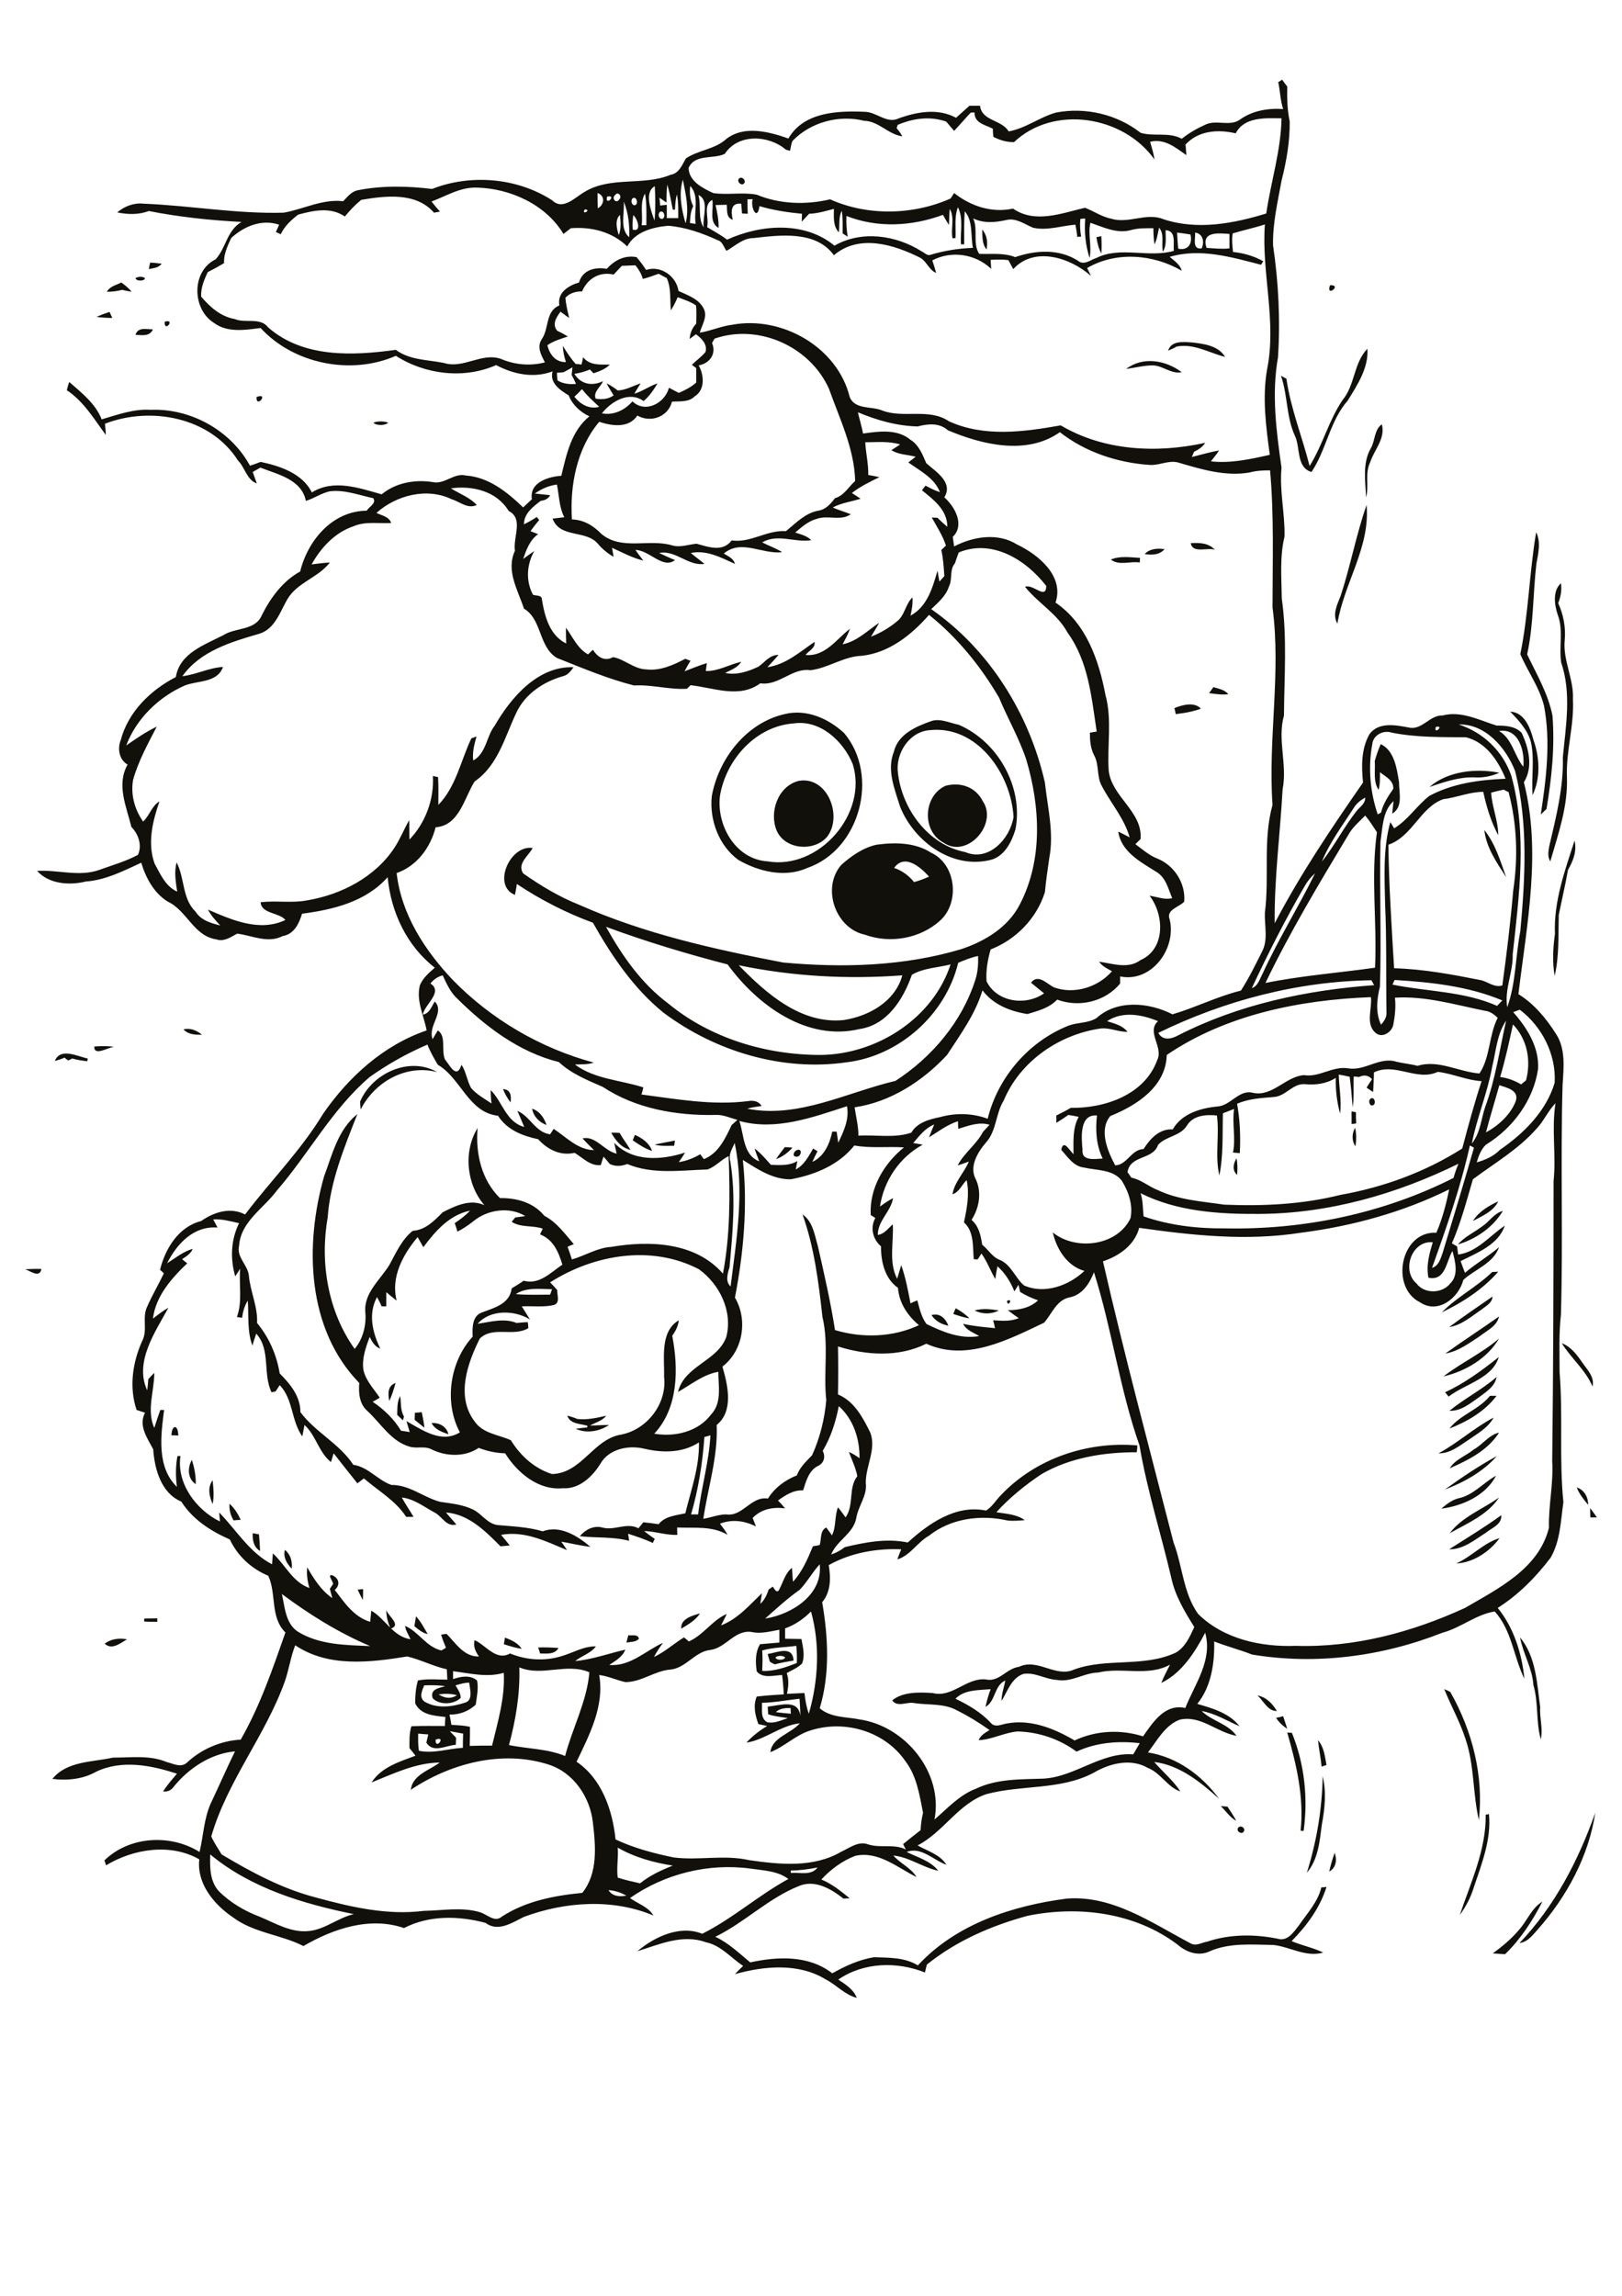 <?xml version="1.0" encoding="utf-8"?>
<!-- Generator: Adobe Illustrator 21.0.2, SVG Export Plug-In . SVG Version: 6.00 Build 0)  -->
<svg version="1.2" baseProfile="tiny" id="Layer_1" xmlns="http://www.w3.org/2000/svg" xmlns:xlink="http://www.w3.org/1999/xlink"
	 x="0px" y="0px" viewBox="0 0 595 842" overflow="scroll" xml:space="preserve">
<path fill="#12100B" d="M557.1,707.9c3.1-3.4,4.7-8.1,8.7-10.5c-3.6,7-8,13.8-13.7,19.3c-1.5-0.1-3-0.2-4.5-0.3
	C551,713.9,554.3,711.2,557.1,707.9 M489.6,679.5c0.9,2.6,0.6,5.4-2,6.9C488.1,684.1,488.8,681.7,489.6,679.5 M454.3,670.2
	c1-1,2.9,0.5,1.8,1.7C455.2,672.9,453.2,671.3,454.3,670.2 M557.4,712.6c12.9-13.5,21.6-30.3,27.8-47.8c-2.4,15.9-10.4,30.7-21,42.7
	C562.3,709.6,560.5,712.2,557.4,712.6 M545,665.5c0.3,0,0.9-0.1,1.2-0.2c0.9,9.4-2.7,18.3-5.6,27c-1.1,3.6-2.9,7-5.1,10
	C539.5,690.4,545.2,678.4,545,665.5 M447.8,662.4c0.6,0,1.9,0.1,2.5,0.2c1.1,1.7,2.3,3.4,3.2,5.2
	C451.1,666.5,449.7,664.1,447.8,662.4 M485.2,651.4c1.4,5.8,0.8,11.9-0.3,17.7c-0.8,6.1-1.3,12.8-5.5,17.7
	C483,675.3,485,663.4,485.2,651.4 M483.5,638.2c2.2,2.6,2.5,5.9,3.1,9.1c-0.6,0.2-1.2,0.4-1.8,0.6
	C484.5,644.6,483.8,641.5,483.5,638.2 M472.2,635.4c0.4,0,1.3,0.1,1.7,0.1c4.6,11.3,6,23.9,4.3,36c-0.3,0-0.8-0.1-1.1-0.1
	C478.4,659.2,475.6,647.2,472.2,635.4 M468.1,630c0.7-0.1,2-0.4,2.6-0.6c0.5,1.5,1,3,1.5,4.6C470.6,633,469.2,631.7,468.1,630
	 M461.3,621.8c3.2,0.6,5.5,3,7.1,5.7C465.1,627.6,463.5,623.8,461.3,621.8 M529.8,619.5c0.6,0.2,1.7,0.7,2.2,1
	c8.1,14.2,12.3,30.8,10.5,47c-2.3-9.8-1.6-20.1-4.9-29.7C535.6,631.5,532.3,625.7,529.8,619.5 M284.5,607.8c0.1,1.2,3.3,1.2,3.5,0
	C287,607.1,285.5,607.1,284.5,607.8 M281.6,606.6c3.4-0.5,9.2-3.3,9.5,2.4c-2.3,0.4-4.7,0.8-6.9,1.4c-0.5-0.2-1.4-0.7-1.8-1
	C282.1,608.5,281.9,607.5,281.6,606.6 M197.4,604.2c2.5-0.1,5,0,7.5,0.2c-1.5,2.5-4.4,2-6.8,2C198,605.8,197.6,604.7,197.4,604.2
	 M557.6,600.5c5.9,7.1,6.2,16.9,7.4,25.6c-0.3,3.9,1.1,7.9,0.2,11.8c-1.8-6.5-0.8-13.4-2.7-19.9
	C562.1,611.8,558.7,606.5,557.6,600.5 M185.2,600.6c2.4,0.8,4.8,2,6.2,4.1c-2.2-0.3-4.4-1-6.6-1.7
	C185,602.4,185.1,601.2,185.2,600.6 M38.4,602.8c2.4-1.8,5.3-2.1,8.2-1.6C44.2,602.6,41,605.3,38.4,602.8 M230.5,599.7
	c1.3,0.3,3.4-0.6,3.9,1.3c-1.2,1.3-3,1.1-4.6,1.4C230,601.4,230.3,600.5,230.5,599.7 M152.6,592.8c1.8,1.9,3,4.3,4.3,6.5
	c-1.9-0.4-3.4-1.7-4.9-2.9C152.2,595.2,152.4,594,152.6,592.8 M52.9,593.6c1.6,0,3.2-0.1,4.8-0.1c0,0.3,0,0.9,0,1.3
	c-1.6,0-3.2,0-4.8-0.1C52.9,594.4,52.9,593.9,52.9,593.6 M249.9,597.3c-0.3-3.7,4.2-4.8,6.9-5.6
	C255.1,594.3,252.4,595.8,249.9,597.3 M143.3,597.3c-1-2.2-1.6-4.4-1.6-6.8C142.5,592.8,147.4,596,143.3,597.3 M131.2,583
	c0.7-0.1,1.3-0.1,2-0.2c0,1.3,0,2.7-0.1,4C132.4,585.5,131.8,584.3,131.2,583 M104.5,568.4c2.1,1.7,2.8,4.2,2.5,6.9
	C105.2,573.4,103.8,571.1,104.5,568.4 M534.2,573.4c5.6-2.5,10.1-7.6,15.9-9.3C546.5,569,540.5,573.1,534.2,573.4 M92.7,562.3
	c0.6,0.1,1.7,0.3,2.3,0.4c0.2,2,0.3,4,0.4,6.1C93,567.4,92.6,564.8,92.7,562.3 M531.6,568.2c6.4-4.1,12.9-8,19.1-12.5
	c0.3,3.4-3.4,4.6-5.6,6.4C541,564.7,536.8,568.3,531.6,568.2 M583.3,553.1c0.9,1.1,1.7,2.3,2.5,3.4c-0.6,0-1.8,0-2.4,0
	C583.4,555.3,583.3,554.2,583.3,553.1 M84.2,551.5c1.8,1.6,3.1,3.7,4.1,5.9c-0.6,0-1.9,0.1-2.6,0.2C84.6,555.8,84,553.7,84.2,551.5
	 M531.8,562.3c4.5-6,12.1-8.8,18.1-13.1C545.8,555.5,538.2,558.7,531.8,562.3 M578.4,545.5c2.8,0.9,4.2,3.6,4.2,6.4
	C580.9,549.9,579.3,547.9,578.4,545.5 M78,551.6c-1.2-2.7-2-6.1,0-8.7C78.3,545.8,78.6,548.8,78,551.6 M535,549.5
	c5.4-1.1,9.1-5.7,13.8-8.3c-3.8,7.3-12.3,11.1-20.1,12.1C530.6,551.7,532.6,550.1,535,549.5 M71.8,544.3c-3-1.9-3.1-6.1-1.4-8.9
	C71.3,538.3,71.9,541.3,71.8,544.3 M530,546.3c6.1-4.4,12.5-8.7,19.1-12.3C544.1,539.7,537.1,543.6,530,546.3 M540.6,531.6
	c3.3-1.8,5.5-5.3,9.3-6.2c-4.1,6.5-11.3,10.1-18.1,13.1C533.8,535.2,537.7,534,540.6,531.6 M62.9,526.4c0.1-4.1,2.5-4,2.5,0.1
	C64.8,526.4,63.6,526.4,62.9,526.4 M158.3,521.9c2.8-0.2,5.5,1.2,6.2,4.1C162.1,525.2,159.6,524.3,158.3,521.9 M527.7,533
	c7.1-3.8,13.1-9.4,20.2-13.1c-2,3.7-5.8,5.8-9.1,8.1C535.4,530.2,532,533.1,527.7,533 M208.1,519.2c1.3,0.3,2.5,0.7,3.7,1.2
	c3.6,0.4,7.1-0.4,10.6-1.2c-1.5,1.9-3.9,2.5-6,3.6c2.3,0,4.6-0.2,7-0.2c-3.5,2.4-8.3,3.2-12.2,1.4c1.4-0.2,2.8-0.4,4.2-0.5l0.1-0.6
	C212.9,522.1,209.1,522.3,208.1,519.2 M152.2,518.1c0.6,0,1.9-0.1,2.5-0.2c0.4,1.9,0.8,3.8,1,5.7c-1.2-0.9-2.4-1.9-3.6-2.9
	C152.1,520.1,152.2,518.8,152.2,518.1 M145.7,518.9c0.1-2.4-0.1-4.8,1.1-6.9c0.4,2.5,0,5.2,1.4,7.5c-0.1,0.4-0.3,1.1-0.4,1.4
	C147.1,520.2,146.4,519.6,145.7,518.9 M546.6,511.9c0.6,0,1.8,0,2.4,0c-4.3,5.7-10.8,9.5-17.3,12C535.7,518.8,542.5,517,546.6,511.9
	 M142.8,513.8c-0.5-2.6-0.7-5.5,2.3-6.6C144.5,509.4,143.8,511.7,142.8,513.8 M531.7,517.4c5.5-4.5,11.9-7.7,17.3-12.4
	c-0.6,3.5-3.8,5.4-6.4,7.4C539.3,514.7,535.9,517.6,531.7,517.4 M530.1,510.6c7.2-3.3,13.5-8,19.7-12.9c-2.4,7.9-12.3,9.8-18.4,14.5
	C531.1,511.8,530.4,511,530.1,510.6 M572.9,492.6c3.4,1.3,5.6,4.3,7.6,7.2c1.8,2.6,4.5,5.2,3.7,8.7
	C581.6,502.4,576.3,498.1,572.9,492.6 M529.5,504.8c6.5-5,14.1-8.5,20.4-13.9C545.6,498.2,537.6,502.9,529.5,504.8 M530.2,496.4
	c6.4-4.6,13.2-9,19.7-13.6c-0.8,3.6-4.4,5.1-7,7.2C538.9,492.6,535,495.6,530.2,496.4 M341.7,482.3c3.1-0.9,5.2,1.3,6.2,3.9
	C345.4,485.7,343.1,484.5,341.7,482.3 M349.7,481.9c0.2-0.5,0.6-1.6,0.9-2.1c1.8,1,3.6,2.2,5,3.7
	C353.5,483.2,351.6,482.5,349.7,481.9 M357.5,480.6c2.9-0.8,5.9-0.5,8.9,0C363.5,482.1,360.3,482,357.5,480.6 M369.4,477.1
	C371.9,475.8,369.6,479.9,369.4,477.1 M531.6,486.7c5.2-3.9,10.6-7.5,15.9-11.2c-0.1,2.4-2.5,3.5-4.2,4.9
	C539.7,482.8,536.2,486,531.6,486.7 M547.4,466.5c0.5,0,1.6-0.1,2.2-0.1c-5.6,6.4-13.1,11.3-20.7,14.9
	C534.4,475.7,541.7,472,547.4,466.5 M9.2,465.5c2-0.1,4-0.2,6-0.1C14.5,468.9,11.2,466.1,9.2,465.5 M543.8,449.7
	c2.6-1.7,4.3-4.8,7.5-5.6c-3.6,6-9.8,10.3-16.5,12.3C537.3,453.5,540.8,452,543.8,449.7 M540.3,447.8c2.1-3.4,5.8-5.6,9.3-7.2
	C547.8,444.3,543.8,445.9,540.3,447.8 M453.8,430.9c-1.9-1.8-1.4-4.1-0.2-6.1C454,426.8,454,428.9,453.8,430.9 M292.3,421.8
	c2.3-0.9,1.6,2.8-0.3,2.4C290.4,424.1,291.3,422.1,292.3,421.8 M287.9,420.7c0.7,0,2.1,0.1,2.8,0.2c-1.6,1.8-3.7,3.4-6,4.2
	C285.6,423.6,286.8,422.2,287.9,420.7 M240.1,419.8c2.5-0.6,5-1,7.5-1.5c-0.1,0.5-0.2,1.4-0.3,1.9
	C244.9,420.2,242.5,420.4,240.1,419.8 M232.9,416.2c2.7,1.2,5.3,3,6.3,5.9c-2.6-0.8-4.9-2.4-7.1-3.9
	C232.3,417.7,232.7,416.7,232.9,416.2 M224.2,415.4c0.8,0,2.3,0,3.1,0.1c1.2,2.1,2.7,4.1,4,6.2C227.9,421,225.8,418.2,224.2,415.4
	 M497.2,420.4c-1.4-2.1-1.3-4.7-0.1-6.8C497.6,415.8,497.6,418.1,497.2,420.4 M495.8,407.6c0.4,0.1,1.2,0.2,1.6,0.3
	c0,1.4,0,2.7,0.1,4.1c-0.4,0.1-1.3,0.2-1.7,0.2C495.8,410.7,495.8,409.1,495.8,407.6 M195.2,406.6c2.8,0.9,4.4,3.4,5.3,6
	C197.8,411.6,195.7,409.5,195.2,406.6 M502.7,403c1.3-1.1,2.2,1.4,1.2,2.2C502.6,406.2,501.7,403.8,502.7,403 M184.5,399.4
	c2.9,0.2,3.1,2.5,2.8,4.9C186.1,402.8,185.2,401.1,184.5,399.4 M132.1,404c4.4-10.4,18.1-16.7,28.3-10.8c-11.4-3-22.9,3.5-28.1,13.7
	C132.2,406.1,132.1,404.7,132.1,404 M20.1,389.1c2.1-5.1,8.4-1.6,12.1-0.9l-0.2,1c-1.9-0.2-3.7-0.5-5.5-1c-0.4,0.2-1.1,0.6-1.5,0.7
	c-0.3-0.2-1-0.7-1.3-1C22.5,388.4,21.3,388.8,20.1,389.1 M34.6,383.8c2.4-0.2,4.9-0.2,7.3,0.1C39.7,384.1,34.4,387.5,34.6,383.8
	 M67.3,377.5c2.6-0.6,4.9,0.4,6.8,2C71.7,379.5,69.1,379.5,67.3,377.5 M328,318.3c2.9,1,5.4,2.8,7.3,5.2c1.9-0.5,3.7-1.2,5.5-2
	C337.6,317.9,331.8,313,328,318.3 M321.5,309.8c6.7-0.9,14.1-0.9,20,2.9c9.2,4.2,10.7,18.1,3.5,24.8c-7.3,6.7-18.4,8.7-27.7,5.3
	c-10.9-2.3-16-17.2-8.7-25.6C312.3,313.9,316.6,310.9,321.5,309.8 M570.4,342.5c-0.5-11.8,3.6-23.1,7.2-34.2
	c0.9,3.9-0.5,7.4-2.4,10.7c-1,5.6-2.3,11.1-3.4,16.6c-0.2,7.5,0.2,15-1.5,22.3C569.4,352.8,569.7,347.6,570.4,342.5 M544.5,304.4
	c4,5,5.9,11.4,8,17.3C549.1,316.4,545.2,310.9,544.5,304.4 M346.8,288.2c5.5-1.5,11.1,0.4,13.7,5.6c5.7,8.3-5.6,21.2-14.3,15.3
	C338.1,304.9,338.6,292,346.8,288.2 M292.9,286.4c10.6-2,16.4,12.9,10.5,20.5c-4.8,5.6-15.5,4.7-18.5-2.3
	C282.1,297.9,285.3,288.4,292.9,286.4 M524.4,288.6c6.7-5.8,17-6.9,25.6-5.2c-2.9,1.3-6,1.9-9.1,1.7
	C535.2,284.9,529.8,286.8,524.4,288.6 M340.9,267.8c-7.4,0.6-12.5,8.6-11.5,15.7c1.5,13.3,11.2,26.4,24.7,29
	c8.6,3.7,16.5-5,17.7-12.9C370.9,283.8,358.4,265.8,340.9,267.8 M341.8,264.4c3.3-1,6.7,0.8,9.9,1.4c14.4,6.2,23.8,22.9,20.8,38.4
	c-1.4,4.5-3.8,9.4-8.5,11c-14.3,4-28.6-6.4-33.8-19.3c-2-6.5-5-13.5-2.3-20.2C329.4,269.3,336,266.4,341.8,264.4 M291.2,265.3
	c-14,1-24.9,13.3-27.1,26.6c-1.3,10.9,5.8,23.3,17.5,24c18.8,3.2,36.9-17.5,31.2-35.7C309.3,271.7,300.8,263.9,291.2,265.3
	 M287.8,261.9c8-2,16.1,1.6,21.9,7c13,15.5,5.8,42.7-13.5,49.4c-8.2,3.7-17.8,1.4-25.3-2.9c-7.2-5.2-10.7-14.7-9.8-23.4
	C263.6,278.2,273.8,265.1,287.8,261.9 M554,261c5.2,0.2,7.4,6,8.5,10.3c2.3,6.5,2.7,14-0.3,20.3c-0.5-6.4,0.8-13-0.6-19.4
	C560.4,267.7,557.1,264.2,554,261 M430.8,259.7c2.9-1.2,7.4-2.4,9.7,0.2c-1.2,0.5-2.5,0.8-3.7,1.1c-1.8,0.4-3.7,0.7-5.5,0.9
	C431.2,261.4,431,260.3,430.8,259.7 M443.5,254.2c0.4-0.5,1.2-1.6,1.6-2.2c1.9,0.6,4.1,0.9,5.5,2.6
	C448.2,254.9,445.8,254.5,443.5,254.2 M571.4,225.4c-1.2-3.6-1.9-8.7,1.2-11.5c0.4,2.5-0.1,5-1,7.3c1.9,4.2,2.8,8.8,2.4,13.4
	c-0.8,7.5,3.4,14.4,3,21.9c0.5,9.6-2.6,19-2.2,28.6c0.4,10.6-3.2,20.8-6.1,30.8c-1.1-1.7-0.7-3.7-0.4-5.5c2.5-10.7,5.3-21.6,5-32.7
	c1.1-11.5,3.2-23.5-0.6-34.7C571.8,237.2,573.6,231,571.4,225.4 M407.5,205.2c3.4-1.4,7.1-0.8,10.7-0.6c0,0.4-0.1,1.2-0.1,1.7
	C414.6,205.7,410.5,207.6,407.5,205.2 M419.9,203.2c1.9-2,4.7-2.2,7.3-1.8C425.3,203.6,422.5,203.6,419.9,203.2 M436.8,199.2
	c3.1-0.2,6.6-0.1,8.8,2.4C442.8,200.7,437.5,203.1,436.8,199.2 M563.5,195.2c1.8,3.5,0.8,7.8,0.1,11.5c-1.3,11.1-1,22.4-3.4,33.3
	c3.5,7.3,7.7,14.4,9.3,22.5c0.9,11.5-0.3,22.9-2.2,34.2c-0.7,0.7-1.4,1.3-2.1,2c2-13.1,3.7-26.7,1.2-39.8c-1.7-6.9-6-12.6-8.7-19
	C560.7,225.3,561,210.1,563.5,195.2 M491.8,218.5c3.6-11,5.7-22.4,9.5-33.3c1.4,15.5-8.3,28.7-10.7,43.5
	C488.6,225.3,490.6,221.6,491.8,218.5 M502.8,164.5c1.7-2.8,1.2-6.8,4.1-8.9c1.4,5.3-2.8,9.3-4.3,14c-2,4-0.3,8.6-1.5,12.8
	C500.9,176.5,499.7,170,502.8,164.5 M137,155c1.6-0.6,3.7-0.6,5.4,0C141.5,156.1,137.9,156.2,137,155 M94.1,145.6
	C98.9,143.8,93.9,150.1,94.1,145.6 M413.1,135.3c6.2-4.7,14.5-3.2,20.4,1.2c-3.8,0.8-6.9-2.4-10.6-2.5
	C419.6,134,416.3,134.9,413.1,135.3 M492.5,146.7c4.6-5.5,4-13.5,9.1-18.8c0.5,7-3.7,13.3-7.2,19c-6.6,7.5-7.8,18-13.3,26.2
	c-5.7-1.7-4-9-6.1-13.3c-3.2-7-2.6-14.8-5.1-22c0.5,0.3,1.5,0.8,2,1.1c1.6,11.1,5.8,21.3,8.5,32
	C485.2,163.3,487.4,154.2,492.5,146.7 M428.5,128.6c1.2-3.8,5.7-3.2,8.9-3c4.3,0.5,9.6,1.2,12,5.3c-5.9-1.5-11.4-5-17.8-3.8
	C430.6,127.7,429.5,128.2,428.5,128.6 M49.7,122.8c0.9-3,4.1-2,6.4-2C54.9,123.5,52.1,122.9,49.7,122.8 M60.4,118
	C64.6,116.7,60.2,122.3,60.4,118 M35.4,116.2c1.6-0.7,3.2-1.3,4.8-1.8c0.2,0.5,0.7,1.6,1,2.2C39.3,116.6,37.3,116.5,35.4,116.2
	 M487.9,104.6C492.6,104.4,486.2,109.3,487.9,104.6 M39.2,107c1.1-2,3.4-2.4,5.3-3.4c1.4,1,2.7,2.1,3.8,3.4
	c-1.2-0.2-2.3-0.4-3.5-0.7C43,106.8,41.1,107,39.2,107 M49.7,102c1-0.6,2.5-0.7,3.5,0C53.1,103.2,49.9,103.2,49.7,102 M54.6,98.7
	c0.1-0.6,0.3-1.8,0.5-2.4c1.4,0.1,2.8,0.2,4.2,0.4C58.2,98.3,56.2,98.3,54.6,98.7 M402.2,87c0.5-0.1,1.4-0.3,1.8-0.4
	c0.1,2.1,0.2,4.3,0,6.4C403,91.1,402.5,89,402.2,87 M360.3,84.2c1.8,2,2.1,4.7,1.6,7.3C360.2,89.5,360.4,86.7,360.3,84.2 M271,65.6
	c0.9-1.2,2.8,0.4,2,1.6C272.1,68.4,270.2,66.7,271,65.6 M223.2,693.2c1.5,2.3,4.1,2.5,6.6,2C227.7,694.1,225.5,693.3,223.2,693.2
	 M290.1,686l0,0.9c3.3-0.3,7.5,1.1,9.8-2C296.7,685.5,293.4,686,290.1,686 M77.1,680.1c-0.1,4.6-0.2,9.8,3.2,13.5
	c4.2,4.2,9.5,7.3,15.1,9.4c5.7,2.4,11.5,5.9,17.9,5.2c6-0.6,10.7-4.9,16.5-6.2C111.1,698.2,92.1,692.5,77.1,680.1 M226.6,677.6
	c0.3,3.7-0.5,7.4,0,11c2.7,0.9,5.5,1.5,8.2,2.1c3.6-2.9,7.7-4.8,12-6.5C239.8,683.1,232.8,681.2,226.6,677.6 M159.8,638
	C159.6,642.2,164,636.4,159.8,638 M165,634.9c0.8,0.8,1.5,1.6,2.3,2.4c0,0.9-0.1,1.7-0.1,2.6c-3.6,0.2-8.3,3.2-10.8-0.8
	c0.2-0.8,0.5-2.2,0.7-3c-1.2-0.1-2.4-0.2-3.7-0.3c0,2.1-0.1,4.2,0.3,6.3c5.4,1.1,10.7-0.8,16.1-1.1c0-1.7,0-3.4,0.1-5.2
	C168.3,635.5,166.6,635.2,165,634.9 M284.6,627.9c1.8,0.3,3.7,0.4,5.5,0.6c0-0.5-0.1-1.6-0.1-2.1
	C288.1,626.4,286.1,626.5,284.6,627.9 M279.5,624.5c0.2,2.4-0.7,5.6,1.9,7.1c2.6,0.6,5.1-0.7,7.6-1.5c-2.4-0.4-4.9-0.6-7.2-1.4
	c-0.1-0.7-0.1-2.1-0.2-2.8c4.5-0.4,11.2-3,12,3.4c0-2.1-0.2-4.2-0.3-6.3C288.7,623.5,284.1,624.4,279.5,624.5 M160.9,621.4
	c2.1,1.4,4.5,1.8,6.7,0.3C165.4,621.1,163.1,621.1,160.9,621.4 M167.1,618.1c0.8,1.4,1.9,2.8,1.9,4.6c-2.6,2.5-7.8,2.7-10.3,0.1
	c-1-3.3,2.2-3.7,4.6-4.4c-2.5-0.4-5.1-0.4-7.7-0.3c-0.8,1.9-2,4.5,0.2,6c4.4,2.6,10,1.9,14.6,0.4c3.3-0.8,2-5,1.7-7.4
	C170.4,617.1,168.8,617.6,167.1,618.1 M166.2,612.9c0,1,0,1.9,0,2.9c2.9-1,6.3-1.6,8.8,0.5c0.6,2.9-0.1,6-0.5,8.9
	c-2.6,2.4-6,3.7-9.6,3.6c0.2,1.3,0.5,2.5,0.7,3.8c2.3,0.1,4.6,0.2,6.8,0.7c0,2.3,0,4.7-0.1,7c2.7-0.1,5.5-0.1,8.2-0.1
	c2.1-8.7,4.8-17.6,4.3-26.7C178.7,615.3,172.5,613.7,166.2,612.9 M190.5,611.5c0.3,9.7-1.3,19.3-3.8,28.5c6.9,1.4,14,1.3,20.6,4
	c2.7-10.3,8-20,8.9-30.7C207.8,609.7,198.9,615,190.5,611.5 M279.6,605.3c0.2,2.5,0.1,5,0,7.5c4.4,0.2,8.6-1.3,12.7-2.9
	c0.1-2.1,0-4.2-0.2-6.3C288,604.2,283.7,604.1,279.6,605.3 M108.3,603.4c-1.7,4.3-2.3,8.9-3.8,13.2c-7.1,19.9-21.1,36.5-27,56.9
	c1,2.3,2.5,4.4,3.8,6.6c10.9,6.5,22.2,12.6,34.6,15.8c12.8,3.5,26.2,6.6,39.5,4.9c6.9-0.1,14-1.5,20.7,0.5c2.6,0.8,5.4,3.9,8,1.6
	c8.8-5.7,19.2-7.7,29.5-8.7c5.8-7.2,4.9-17.2,3.9-25.7c-1-9.4-7.1-18.5-16.4-21.4c-17-5.4-35.9-0.4-50.4,9.3
	c0.6-5.5,6.8-7.1,10.6-10c-8.9,0.1-17,4.1-25,7.3c3.6-5.6,10.2-7.6,16.1-9.8c-0.7-1-1.5-1.9-2.2-2.8c0-2.7-0.1-5.4,0.7-8
	c4.1-0.2,8.2-0.1,12.3-0.1c0-1.1,0.1-2.2,0.2-3.3c-4.2-0.5-9-0.7-11.1-5c0-2.8,0.2-5.6,1-8.4c3.6-0.7,7.2-0.3,10.8-0.3
	c-0.1-1.3-0.1-2.5-0.2-3.8c-5-1.1-9.5-3.5-14.5-4.7C135.8,609.7,120.5,611.6,108.3,603.4 M426,617.2c0.9-2.3,2.1-4.5,3.2-6.7
	c-8.1,4.5-17.7,0.8-26.4,2.9c-5.2,0.1-9.8,3.7-15.1,2.7c-4.2-0.2-8-2.9-12.3-2.2c-4.4,1.5-5.8,6.4-8,9.9c0-2.6,0.9-5,1.4-7.5
	c-4.2,1.9-3.5,7.6-7.3,9.7c0.5-2.2,1.1-4.4,1.9-6.5c-4.4,0.4-9.6,0.1-12.9,3.5c4.8,2.3,9.4,5,13,8.9c1.5,1.8,3.9,0.5,5.7,0.2
	c8.9-1.7,17.5,1.8,25,6.2c7.9-3.7,16.9-4.1,25.1-1.5c3.6-5.1,8-12.1,15.5-10.4c3.5-8.8,10.1-17.5,7.3-27.6
	C438.3,606,433.5,613.6,426,617.2 M275.6,598.5c-6.1-0.8-9.4,5.9-15,6.6c-5.7,0.6-8.9,6.6-14.6,7.2c-5.8,0.4-10.6,4.6-16.6,4.6
	c-3.2-0.7-6.3-2.2-9.6-2.6c2,11.3-3.6,22-8.3,31.8c9.3,6.3,13.2,17.8,14.3,28.5c6.8,3.2,14,5.1,21.3,6.6c9.2,1.2,18.5-1.1,27.7,1
	c11.2,1.6,23.6,2.9,33.8-3.1c3.1-1.4,6.3-4,9.8-2.7c4.5,1.5,9.5-0.3,13.9,1.9c-0.3-0.5-0.8-1.5-1-2c2.1-1.7,4.2-3.4,6.4-5.1
	c0.1-2.2,0.4-4.3,0.9-6.4c-1.3-6.5-2.3-13.4-6.4-18.8c-7.5-11-22.2-15.4-34.8-11.4c-5.4,1.6-9.5,5.9-14.8,8
	c0.6-5.5,7.6-6.8,10.8-10.6c-7.1,0.8-12.8,6.1-19.6,7.1c2.2-2.4,4.8-4.4,7.6-6.1c-0.8-0.2-2.4-0.5-3.2-0.7c-1.2-3.3-2-6.8-0.6-10.1
	c3.3-0.4,6.6-0.6,9.9-0.8c-0.1-2.4-0.3-4.7-0.6-7.1c-3,0.1-7,1.4-9.3-1.3c-0.5-3.4-0.6-7,1.2-10c2.4-0.2,4.8-0.4,7.1-0.6
	c0-1.6,0-3.2,0-4.7C282.5,598.3,279.1,599.3,275.6,598.5 M288,597.2c0,1.3,0,2.5,0,3.8c2,0,4,0.1,6,0.1c0.5,2.9,1.4,6.1,0.2,9
	c-1.6,1.6-3.7,2.4-5.6,3.5c0.9,2.5,0.6,5.1,0.1,7.6c2.1-0.1,4.3-0.2,6.4-0.3c0.3,2.6,0.7,5.1,1.6,7.6c3.5-12.1,4.2-25.3,0.8-37.5
	C294.8,593.7,291.7,595.9,288,597.2 M103.4,584.6c1.1,4.8,1.3,10.6,5.7,13.7c8,5,17.6,5,26.7,5.4
	C124.2,598.8,113.5,592.1,103.4,584.6 M293.4,583c-4.5,3.2-8.6,6.9-12.7,10.6c9.7-1.5,21.2-8.7,20-19.9
	C298,576.6,296.1,580.2,293.4,583 M258.4,527c-0.7,9.6-2.2,19.2-4.9,28.4c0.7,0,2,0,2.6,0c1.1-9.7,4-19.2,4.5-29
	C260,526.6,258.9,526.9,258.4,527 M189.2,474.6c4.2,0.4,8.4,0.2,12.6,0.2c0.2-0.5,0.5-1.5,0.7-2C198,472.8,193.2,472,189.2,474.6
	 M392.4,475.8c-4.8,0.9-6.5,6-9.4,9.3c-13.1,6.2-28.5,14.4-43.2,7.7c-10,5-22,4.3-32.4,1c0.1,5.9,0.1,11.7,0,17.6
	c6,2.5,9.2,8.6,11.9,14.1c2.2,6.2-1.8,12.2-1.7,18.4c0.6,4.6-2.8,8.4-3.5,12.9c-1.1,5.7-7.1,8.1-9.2,13.3c1.8-0.6,3.5-1.5,5-2.7
	c7.6-1.8,15.3-3.3,23.1-1.7c7.7-7,17.7-14,28.7-11.7c2.3-1.4,3.6-3.8,5.5-5.7c12.7-13.4,31.7-19.8,50-18.2c0,0.6-0.1,1.9-0.2,2.5
	c-12,0-24.3,1.9-34.9,8c-6,4-11.7,8.6-16.6,14c3.5,0.6,7.4,0.7,10.4,2.9c-2.2,0.2-4.4,0.4-6.5,0.1c-9.7-2.2-20.7-0.7-28.6,5.6
	c-4.3,2.4-6.8,7.2-11.6,8.7c0.4-1.3,0.9-2.5,1.4-3.7c-9.1-0.4-18.6,1.3-26.6,5.8c0.8,4.6,0.8,9.8-2.4,13.6
	c2.2,12.8,2.9,26.3-0.9,38.9c4.1,3.5,9.7,3.1,14.7,4.1c16.8,2.5,30.7,19.6,27.4,36.7c4.8-4.1,9.1-9,15.2-11.3
	c7.7-3.7,16.4-3.4,24.7-3.7c11.6-0.6,21.2-9.8,33-8.9c0.8-1.4,1.6-2.7,2.4-4.1c-7.8-0.9-15.9-0.3-23.2,3.1
	c-6.2-4.6-13.8-7.2-21.6-7.4c-4.9,0.4-9.4,3-14.3,3.2c0.7-1.8,2.5-2.8,4-3.7c-3.8-2.7-7.7-5.1-11.9-7.2c-4.8-2.7-10.5-1.9-15.7-2.7
	c-2.7-0.6-6.2,1.7-8.1-1c3.9-3.2,9.9-3,14.8-2.7c7.1,1.9,12.3-5.6,19.4-5c5,1.2,7.6-4,12.3-4.6c6.8-3.3,13.5,4.1,20.2,1
	c12-4.4,25.5-0.7,37.3-6.2c3.5-2,5.2-5.9,6.8-9.4c-3.5-5.6-7-11.4-8.4-17.9c-3.8-16.3-8.9-32.2-11.7-48.7
	c-7.3-20.7-10.1-42.7-16.7-63.5C399.7,470.7,397,474.9,392.4,475.8 M201.8,470.3c0.9,0.9,1.7,1.8,2.6,2.8c-0.1,1.8,1.2,4.7-1.2,5.5
	c-3.8,0.9-7.9,0.3-11.8,0.5c1,1.6,2,3.2,3,4.8c-5.7-3.5-14.6-3.7-19.2,1.6c4.7-0.7,9.7-2.2,14.3-0.3c1.4-0.1,2.7-0.3,4.1-0.3
	c0.1,0.5,0.2,1.6,0.2,2.2c-5.5,3.3-12.9-0.9-17.8,3.8c-4.6,9.2-8.8,21.3-1.9,30.4c3.1,4.5,8.7,4.8,13.3,6.9
	c3.5,5.7,8.7,10.4,15.1,12.4c11-0.3,15.1-12.9,25.5-14.5c9.5-1.9,16.8-11.5,15.6-21.2c0.2-6.9-1.6-16.5,5.4-20.7
	c-0.2,2.1-1.2,4-2.4,5.7c2.3,12,2.3,26.4-6.6,35.9c7.6,1.3,16.1-0.7,20.9-7.1c4-4.3,2.6-10.4,2.6-15.6c-5.6,1-10,4.7-14.8,7.4
	c2.4-9.7,14.4-11.2,17.7-20.1c2.5-9.4-2.4-19.4-10-24.9C239,456.4,217.8,460.1,201.8,470.3 M519.6,470.7c2.9,3.9,9.4,3.8,12.4,0
	c3.2-3.1,1.8-8.1,0.8-11.9c-2.3,3.8-2.5,11.1-8.8,9.8c-0.9-4.4,0.3-8.8,1.6-13C517.9,454.8,514,465.9,519.6,470.7 M173.5,448
	c-1.8,1.4-3.7,2.7-5.7,3.7c-0.3-1.1-0.6-2.1-1-3.1c2-1.4,4-2.8,5.6-4.6c-7.6,1.6-12.7,7.5-17.1,13.4c-0.7-1.2-1.4-2.5-2.1-3.7
	c-5.4,6.4-9.9,14.7-7.7,23.3c-1.3-1-2.5-2-3.8-3.1c0,1.7,0,3.4,0,5.2c-0.4,0-1.3,0-1.7,0c-0.5-1.2-1.1-2.3-1.7-3.4
	c-3.3,6.1-1.7,12.9,1.2,18.9c-2-0.7-3-2.5-3.9-4.3c-1.4,3.8-2.9,7.9-2.3,12c0.8,4,3.8,7,6,10.3c-0.6,0.4-1.9,1.1-2.6,1.5
	c4.2,2.8,7.8,6.3,10.4,10.6c1.1,0.2,2.2,0.3,3.2,0.5c-0.4-1.3-0.8-2.7-1.2-4c5.9,3.3,12.9,8.3,19.6,4.1c-5.9-11-3.7-26,4.7-35.1
	c-0.2-3.2-0.2-7.7,3.5-8.9c4.5-1.7,10.1-3.1,10.8-8.8c1.5-0.9,3-1.8,4.4-2.8c5.7,1.6,9.9-3,14.2-5.9c-1.4-4.6-3.3-9.2-8.2-11.1
	c0.3-0.7,0.7-1.4,1-2.1c-3.7-1.3-8-0.3-11.4-2.5c0.3-0.4,1-1.2,1.3-1.6c1.2-0.2,2.5-0.3,3.7-0.5C186.9,442.4,178.7,443.6,173.5,448
	 M461.8,445.2c-14.7,0.1-30.1-0.9-43.4-7.6c0.9,2.7,0.8,5.6,1.1,8.5c9.5,3.3,19.7,4.5,29.7,4.4c28.9,0.6,58.1-5.4,84-18.5
	c0.5-1.8,1.1-3.5,1.8-5.2C512.2,438,487.3,445.1,461.8,445.2 M290.1,432.5c-6.6,0.1-12.2-3.7-17.6-7.1c1.8,16.9,0.3,33.9-2.9,50.5
	c4.8,8.1,3,19.5-4.6,25.3c2,6.8,4.2,16.3-2.1,21.4c0.5,11.7-3.2,22.9-4.9,34.4c2.8-0.4,5.5-1.6,8.4-1.6c6.1,0.9,9.1-6.8,15.3-5.8
	c2.5-4,6.3-6.8,10.6-8.5c1.1-3,3.4-5.1,5.6-7.4c2.9-6.4,4.6-13.3,5.2-20.2c-1.1-10.1,1-20.5-1.4-30.5c-1.4-12.7-3-25.5-7.3-37.6
	c3.8,2.6,4.4,7.5,5.6,11.5c2.3,10.2,4.7,20.5,6.3,30.9c10,3,21.2,2.7,30.8-1.8c-4.2-3.5-7.3-8.2-7.7-13.7c-4.8-3.3-6.3-9.7-6.2-15.2
	c-3-2.5-4.1-6.9-2.1-10.4c-0.4-0.3-1.3-0.8-1.7-1.1c-0.5-9.8,4.8-18.8,12.2-24.8c-6.1-0.4-12.2,0.4-18.2-0.7
	C307.6,427.4,298.7,430.9,290.1,432.5 M539.2,420.1c-3.4,15.3-8.6,30.1-13.9,44.9c2.5-0.8,3.1-3.3,3.9-5.5
	c3.9-12.8,7.8-25.7,11.5-38.6C540.3,420.7,539.6,420.3,539.2,420.1 M267.9,425.9c2.1,12.9,0.9,26-0.3,38.9c-0.7,2.3-1.6,5.2,0.4,7
	c2.2-17.4,5.2-35.2,1.5-52.6C268.6,421.3,267.1,423.5,267.9,425.9 M340.8,417.1c0.6-1.6,1.2-3.1,1.9-4.7c-3.3,1.3-5.5,4.2-7.7,6.8
	c1.1,0.2,2.3,0.4,3.5,0.6c-8.5,4.6-14.3,13.2-15.7,22.7c1.5-1.1,3.1-2.2,4.8-3.1c-0.8,5-5.6,8.2-5.6,13.5c2.4-0.3,3.8-2.4,5.5-3.9
	c0.4,6.6-1.6,13.8,1.6,20c0.5-1.7,1-3.3,1.5-5c1.6,4.5,2.5,9.3,3.4,14c0.8-0.4,1.7-0.8,2.5-1.1c0.8,3,1.5,6.2,3.4,8.7
	c6,2.9,12.5,5.6,19.3,4.4c-2.1-1.3-4.7-2.1-5.9-4.5c3.9,0.9,7.8,1.2,11.7,1.6c-0.2-1-0.4-1.9-0.7-2.9c3.2,0.2,6.5,0.5,9.4-0.8
	c-1.4-0.9-2.7-1.9-4-2.9c4,0,8.1-0.8,11.1-3.6c-2.3-0.8-4.5-1.8-6.6-3.1c-0.1-0.6-0.4-1.9-0.6-2.6c-0.4,0.6-1.1,1.8-1.5,2.4
	c-1.4-3.5-3.4-6.7-6.2-9.2c-0.3,1.5-0.6,3.1-0.8,4.7c-1.8-3.1-3-6.5-5.1-9.4c-0.3,0.6-1,1.7-1.4,2.2c-0.3,0-1-0.1-1.4-0.1
	c-0.4-4.6,0.2-10.1-3.6-13.5c1.1-5.1,2.1-10.3,1-15.5c-1.8,1.7-2.7,4.4-5.2,5.2c0.7-4.5,4.3-7.9,6-12c-1.4,0.5-2.7,1-4.1,1.4
	c2.4-4.6,6.9-7.7,9.3-12.3c0.8-0.9,1.6-1.7,2.4-2.6c-3.9-1.2-7.8,0.4-11.5,1.5c0-0.7-0.1-2.1-0.1-2.8
	C347.4,412.5,344.2,415,340.8,417.1 M397.1,421.6c-0.5,4.4,4.6,3.4,7.4,3.3c-2.4-4.9-2.7-10.5-2.1-15.8
	C395.9,408.5,396.7,417.3,397.1,421.6 M563.6,414c-6.6,7.5-15.4,12.6-23.3,18.5c-2.3,7.9-4.4,15.9-7.7,23.5c0.5,0.3,1.4,0.8,1.9,1.1
	c0.1,1,0.3,2,0.4,3c6.9-0.9,11.6-6.9,17.1-10.6c-2.3,7-10.2,10-16.2,13c0.5,1.4,1,2.8,1.6,4.3c4-3.4,8.5-6,12.5-9.4
	c-2.1,6-8.9,8.1-13.1,12c-1.7,6.6-9.3,12.7-15.9,8.2c-11.1-5.5-7.1-26.2,6-25.5c2.2-5.1,3.6-10.5,4.7-15.9
	c-17,8.4-35.6,13.5-54.4,15.9c-19.7,3.1-39.7,1-59.3-1.8c-1.7,6.4-7.4,10.3-13.3,12.3c7.9,34.5,17.1,68.8,25.9,103.1
	c3.3,8.6,3.5,18.5,9,26.2c9.3,9.2,23.1,12.2,35.8,11.7c21.5,0.7,42.7-5,62.1-13.9c12.2-7.1,27.1-14.4,30.8-29.4
	c-0.2-8.2,1.7-16.2,1.2-24.4c0.4-34.2,0.5-68.5,0.5-102.7c1-9.6-0.8-19,0.7-28.6C567.8,407.5,566.3,411.2,563.6,414 M271.2,411.1
	c1.8,5.1,1.3,12.5,7.3,14.8c-0.6-1.6-1.2-3.1-1.7-4.7c2.3,1.7,4.1,3.9,6,6c3.3,0.1,6.8,0.4,9.7-1.4c-0.2,1-0.4,2-0.6,3.1
	c3.1-1.6,4.7-4.8,6.4-7.7c0.4,0.3,1.2,0.8,1.6,1c-0.7,1.3-1.3,2.6-1.9,3.9c4.3-1.9,6.4-6.7,7.3-11.1c0.4,0,1.2,0,1.6,0
	c0.2,1.4,0.4,2.7,0.6,4.1c2-4.2,4.1-8.6,3.2-13.4C298,409.8,284.6,414.8,271.2,411.1 M550,398c-1.6,5.8-3.4,11.5-4.9,17.3
	c4.6-2.5,9-6.5,10.9-11.4C557.4,399.9,552.8,398.9,550,398 M504,393.3c0,2.4-0.2,4.8-0.3,7.2c-0.8-0.5-1.6-1.1-2.4-1.6
	c0.6-1,1.3-2.1,2-3.1c-1.3-1.5-3-1.7-4.8-0.8c-0.6-0.1-1.2-0.2-1.9-0.2c-0.2,3.8,0.2,7.6-0.4,11.3c-0.3-3.8-0.6-7.5-1.1-11.2
	c-1.3-0.3-2.7-0.6-4-0.8c0.1,4.8,1.1,9.5,0.5,14.3c-1.2-4.3-1.7-8.7-1.6-13.1c-3.4,2.2-7.5,2.7-11.5,2.3c-4.3-0.2-6.8,4.3-11,4.7
	c-4.7,0.4-9.4,0.6-13.7,2.5c1.1,6,1.3,12.1,1,18.1c-0.8-0.1-1.7-0.1-2.5-0.2c1.1-5.3-0.4-10.7,0.4-16c-1.4,0.5-2.7,1.1-4.1,1.6
	c-0.2,7.6,0.2,15.5-1.3,22.8c-1.7-7.2,0.1-14.7-0.9-22c-4-0.4-8.7-0.1-11,3.7c-2.4,3.9-7.8,3.9-10.6,7.1c-1.9,5.6-10.2,3.6-11.2,10
	c0.5,0.6,0.9,1.3,1.4,2c3.6,0.7,6.4,3.3,9.8,4.6c7.6,3.6,16.1,4.1,24.3,5.3c14.3,0.6,28.8-0.1,42.7-3.6c15.8-2.8,31.1-8.4,44.6-17
	c2.2-8.3,4.4-16.5,7.1-24.7c-5.5-0.3-10.7-2.8-16.1-3.4C519.8,396.7,511.7,389.5,504,393.3 M135.6,395
	c-13.8,11.8-22.3,28.1-34.1,41.7c-4.8,6.5-13.2,11.3-13.8,20.2c-1,4.2,3.2,7,3.6,10.9c0.5,5.9,3.3,11.4,3,17.4
	c4.4,5.3,7.2,11.7,8.3,18.5c3.9,3.9,7.6,8.4,7.6,14.2c5.5,7.4,14.3,11.5,19.4,19.3c5.5,0.8,9,5.7,14,7.4c6.6-0.1,11.8,4.6,17.9,6.2
	c4.1,0.6,8.4,1,12.2,2.9c3.1,1.6,5.1,5.1,8.8,5.6c5.5,0.5,11.2,0.7,16.6,2.3c6.3-2.4,12.8,1.7,17.5,5.7c-3.6-0.4-7.1-1.3-10.7-1.9
	c0.7,1,1.4,2,2.1,3.1c-7.7-3.2-15.5-7.2-24.2-5.6c1.1,1.3,2.2,2.6,3.2,3.9c-1.1,0.1-2.3,0.2-3.4,0.3c-5.6-5.6-11.7-11.8-20-12.4
	c1.2,1.5,2.6,2.9,3.8,4.4c-3.7,1-5.2-3-8-4.4c-3.9-2.1-7.5-5-12-5.5c1.3,2.4,2.9,4.7,4.3,7.1c-0.7,0-2,0-2.7,0
	c-3.9-6-10.2-9.5-15.5-14.1c-0.8,0.6-1.6,1.2-2.4,1.8c-2.9-3.6-5.8-7.3-8.7-11c-0.3,0.8-0.7,2.4-1,3.2c-4.5-3.6-5.5-9.8-9.7-13.6
	c-0.2,1.1-0.6,3.1-0.8,4.2c-4.1-5.7-3.3-13.7-8.3-18.8c-0.4,0.6-1.1,1.7-1.5,2.3c-0.4,0.1-1.1,0.2-1.5,0.3
	c-3.3-6.9-0.2-15.5-5.6-21.5c-0.5,1.5-1,2.9-1.4,4.4c-2-5.3-1.3-11-1.7-16.5c-1.2,1.9-1.8,4-2.1,6.3c-0.5-0.1-1.4-0.2-1.9-0.3
	c2.1-5.6,0.7-11.9,1.2-17.7c-0.6,0.9-1.2,1.9-1.8,2.8c-1.9-6.4-1.6-13.5,1.4-19.5c-3.1-0.7-6.3-1.6-9.5-1.4c0.5,1,1.1,2,1.6,3
	c-8.7-0.7-14.9,5.9-18.5,13.1c3-1.9,5.9-4.3,9.4-5.3c-0.7,1.8-2.4,2.8-3.9,3.8c0.5,0.4,1.4,1.2,1.9,1.5
	c-5.8,5.5-11.6,12.1-12.6,20.3c1.8-1.4,3.7-2.9,5.7-4c-4.9,8.9-12.6,20-7.8,30.3c0.2-1.4,0.3-2.8,0.4-4.1c0.7-0.8,1.4-1.5,2.2-2.3
	c0,6.7-2.9,13.7,0,20.2c0.7-2.2,1.4-4.4,2.2-6.6c0.5,0,0.9,0,1.4,0c-1.2,9.3-2.8,20.9,4.7,28.2c-0.5-3.8-0.5-7.6,0.2-11.3h1.1
	c-1.5,10,5.8,19.8,14.5,24c-0.1-0.8-0.2-2.5-0.3-3.3c6.3,6.4,11.1,14.7,19.4,19c0.1-1.3,0.2-2.7,0.3-4c4.6,4.2,7.2,10.5,13.4,12.7
	c-0.7-2.5-1.1-5-0.8-7.6c2.4,4.2,5.1,8.5,9.2,11.3c-0.3-1.1-0.6-2.3-0.9-3.4c0.4-0.6,0.8-1.2,1.2-1.8c0-0.9-2.5-3.9-0.1-3.1
	c2.4,1.2,2.7,3.6,0.7,5.3c3.6,4.7,7,9.9,13,11.7c0.1-1,0.3-3.1,0.4-4.1c5.2,3,7.9,9.5,14.4,10.5c-0.7-1.6-1.8-3.2-2-4.9
	c4.9,2,7.7,7.7,13.3,9c0.4-0.2,1.3-0.7,1.7-1c-0.7-1.6-1.3-3.2-1.8-4.8c0.5-0.1,1.5-0.2,2-0.3c3.4,3.4,6.4,8.5,11.9,8.3
	c-1.3-1.8-2.2-3.8-1.6-6c4.2,1.9,7.9,7.8,13,4.9c5.9,2.4,12.4,2.9,18.5,1.1c4.4-1.2,8.4-3.8,13-3.7c-1.9,2.6-5.2,3.4-7.6,5.4
	c6.3-0.6,12.3-2.8,18.4-4.2c-1.1,2.7-3.6,4.1-5.9,5.6c7.6,0.7,13.3-5.2,19.7-8.1c-1.2,1.7-2.4,3.4-3.3,5.2c4-1.9,7.3-4.9,11-7.2
	c0.5,0.4,1.4,1.1,1.8,1.5c5.4-2.4,8.6-7.8,13.9-10.1c-0.6,1.4-1.4,2.8-2.1,4.2c6.1-2.3,10.4-7.4,15-11.8c-0.2,1.3-0.4,2.6-0.6,3.9
	c1.6-1.4,2.4-3.3,3.1-5.3c0.4-0.2,1.1-0.7,1.4-1c0.7,0.5,1.1,2.3,2.2,1.5c1.6-2.8,2.3-6.3,4.9-8.4c0.2,1.7,0.2,3.4,0.4,5.1
	c3.4-3.7,5.4-8.4,7.3-13c0.6-0.1,1.9-0.3,2.5-0.5c0.7-2.2,0-5.2,2.4-6.4c0.7,0.9,1.4,1.9,2.1,2.9c1.6-3.3,0.9-7,2.2-10.3
	c1,1.2,1.9,2.5,2.8,3.7c3.2-4.6,0.9-10.9,4.3-15.1c-0.6-3.1-2-6-3.1-8.9c1.4,0.6,2.7,1.4,3.9,2.3c0.1-7-2.2-14.3-7.6-19.1
	c-1.1,5.7-2.9,11.4-5.9,16.4c1.1,2.1,0.5,4.5-1.7,5.5c-3.4,1.7-4.4,5.6-5.5,9c-3.5-0.2-6.4,1.7-9.2,3.7c0.9,0.9,1.8,1.9,2.6,2.9
	c-4.4-0.6-8.7,0.2-11.9,3.5c0.4,1,0.8,2.1,1.2,3.1c-4.3-2.1-8.7-2.7-13.2-1c1,1.3,2,2.6,2.8,4.1c-5.7-3.4-12.2-2.4-18.5-2.7
	c0,0.7,0,2,0.1,2.7c-4.1,0.2-8.1-1.3-12.2-1.4c1.2,1,2.6,2,3.9,2.9c-0.2,0.4-0.6,1.1-0.7,1.5c-2.9-1.4-6-2.4-9.1-3.4
	c0.1,0.6,0.3,1.9,0.4,2.6c-6-1.6-12.1-1-18.1-1.7c2-2.4,5-4,8.2-3.2c4.5,1.3,9-2,13.3,0.3c0.6-0.7,1.2-1.5,1.8-2.2
	c1.9,0.2,3.8,0.4,5.6,0.7c2.4-3,6.3-3.2,9.8-4c2.1-8.6,5.2-17,5-26c-6,3.9-13.3,3.9-20.1,2.3c-5.8-1.4-13,0.1-16.1,5.6
	c-2.9,4.7-7.8,9.3-13.7,8.9c-8.9,0.9-16.7-5.6-21.2-12.8c-3.4-0.1-6.6-0.8-9.7-2c-5.1,3.5-12.2,3.2-17.6,0.4
	c-2.4-1.1-5.1-0.1-7.6-0.8c-6.9-1.9-10.6-8.5-15.6-13.1c-3-2.6-3.3-6.6-3-10.3c-19.3-19.8-20.1-50.6-12.9-75.8
	c3-8,5.1-17.2,12.2-22.8c-4.8,12.2-10,24.7-10.9,38c-2.9,16.4,0.1,34.4,9.9,48.1c3-3.5,4.4-8.8,3.9-13.6c-0.5-7.1,5.6-11.8,8.9-17.3
	c2.4-4.4,4.5-9.2,8.5-12.4c4.7-0.3,7.9-3.7,11-6.8c4.7-2.4,10.1-5,15.3-2.6c-6.6-7.6-7.8-19.7-2.5-28.3c-0.8,9.3,1.4,19,8.2,25.7
	c6.1-0.1,12.3,1.6,16.3,6.5c4.6,2.4,7.5,6.6,10.8,10.4c-0.8,0.3-1.6,0.6-2.3,1c0.6,1.5,1.1,3.1,1.6,4.6c4.9-1.4,9.3-4.3,14.4-4.6
	c14.1-2.4,30.9-1.8,41,9.8c2.7-14.2,2.6-28.7,2.1-43.1c-2.8,1.3-4.8,3.9-7.8,4.9c-9.8,0.3-20.1,1.9-29.4-2c-2.1,0.8-4.3,1-6.4,0
	c-0.7-0.9-1.5-1.8-2.3-2.7c-0.3,0.8-0.8,2.3-1,3.1c-3.9,0.4-6.6-2.7-9.6-4.5c-5.3,1.2-9.9-1.2-13.4-5c-5.7-1.2-11.4-3.4-14.7-8.6
	c-10.9-1.2-13.6-13.8-22.1-18.7c-1.4-2.4-2.8-4.8-3.8-7.4C148.9,386.5,142.1,390.4,135.6,395 M555,375.7c-1.4,6.5-2.8,12.9-4.7,19.3
	c2.7,0.3,5.3,1.3,7.7,2.7c0.6-0.5,1.2-1,1.8-1.5C561.7,389,560.3,381.2,555,375.7 M547.4,391.1c-1.7,9.6-5.6,18.7-7.5,28.3
	c3.1-3.8,3.4-8.9,4.9-13.4c3.8-10.2,5.3-21.1,7.7-31.7C549.1,379.3,548.8,385.5,547.4,391.1 M406.1,374.5c2.7,0.9,5.6,1.5,7.5,3.9
	c-3.4,0.1-6.5-1.6-9.9-1.2c-15.2,2.2-29.5,12-35.5,26.4c-3,4.8-2.6,11.1-6.5,15.4c-3.1,3.6-6.3,8.9-3.7,13.6
	c2.2,4.8,1.2,10.4-1.6,14.8c2.7,2.3,3.4,5.8,3.9,9.1c2.2,1.7,3.6,4.4,6.3,5.5c4.3,1.7,5.7,6.5,9,9.4c7.5,3.4,16.5,0.1,22.2-5.3
	c-6.4-1.8-10.2-8-11.6-14.1c8.4,6.8,23.6,5,28.5-5.2c1-4.8-0.7-9.8-3.2-13.8c-3.3-4.2-9.1-3.7-13.8-4.8c-3.9-0.4-6-3.9-8.4-6.5
	c0.8-4.1,3,0.2,4.5,1.6c0-4.7-0.4-9.5,1.9-13.7c-1.3-0.3-2.5-0.5-3.8-0.7c-1.4,1-2.9,2-4.4,2.9c0-0.7,0-2,0-2.7
	c1.8-0.9,3.6-1.8,5.3-2.8c12.5,0.2,27.1-4.8,31.7-17.5c2.4-4.8-4.1-10.3,0.3-14.3C418.9,372.1,411.9,370.7,406.1,374.5 M555.1,371.2
	c5.1,5.8,9.6,12.9,9.1,20.9c-1.7,11.5-9.3,21.7-19.1,27.7c-1.8,1.7-2.7,4.1-3.4,6.5c3.1-0.9,6.2-2.2,8.5-4.6
	c8.8-6,17-14.2,20.1-24.6c0.6-10.3-4.6-20.6-12.8-26.8C556.7,370.6,555.9,370.9,555.1,371.2 M428,386.9c-0.3,11.6-11,18.5-20.7,22.4
	c-4.3,5.1-1,12.9,1.8,18.1c4.4-0.2,5.8-5.8,10.4-6c2.4-3.8,5.8-7.5,10.7-7.2c3.3-5.8,10.2-7.8,16.4-8.4c4.9-0.3,7.9-6.4,13.1-5
	c7.1,1.5,12-6.1,18.7-6.5c5.6,0.9,10.4-3.4,16.1-2.5c6.2,1.1,11.6-4.4,17.8-2.4c2.5,0.6,5.1,0.8,7.7,1.5c7.5-2.4,15.1,2.2,22.7,2.8
	c4-5.9,3.4-14,6.7-20.4c-1.3-1.3-2.8-2.4-4.7-2.6c-10.9-2.2-21.8-5.5-33-4.8c0.4,3.3,0,6.7-0.6,10c-0.6,2.7-4.1,5-6.5,2.9
	c-3.8-3.3-1.2-8.8-1.7-13.1C476.8,366.7,449.8,372.1,428,386.9 M511.6,359.4c-0.2,0.4-0.6,1.2-0.8,1.7c12.7,2.6,26.2,2.4,38.4,7.8
	c0.6-0.7,1.3-1.3,1.9-2C538.7,361.7,524.9,360.2,511.6,359.4 M424.9,378.8c1.7,3.1,5,2.2,7.5,0.8c22.2-11.3,47-16.5,71.7-18.3
	c-0.3-0.4-0.8-1.4-1-1.8C476.1,359.9,449.3,366.9,424.9,378.8 M157.9,360.7c4.8,3.1-2.1,7.6-2.8,11.4c2.5-0.4,3.2-3,4.4-4.8
	c3.8,4-2.7,8.9-0.8,13.8c0.6-1.1,1.3-2.1,1.9-3.2c3.2,2.1,1.2,7.2,2.6,10.6c2,2.5,4.3,7.4,6.1,2c1.7,2.6,2,5.8,3.5,8.5
	c2,2.4,4.9,3.9,7.5,5.7c-0.2-1.6-0.3-3.2-0.3-4.9c4.3,4.2,5.6,11.7,12.3,13.5c-0.8-2-1.7-4-2.5-5.9c4.7,2,6.6,7.9,12,8.6
	c0.3-0.5,1-1.5,1.3-2c4.6,3,8.8,7.7,14.8,7.8c-1.4-1.4-2.9-2.8-4.2-4.3c4.8-1.1,7.9,4.6,12.5,5.6c-0.3-1.3-0.6-2.7-0.9-4
	c6.8,7.1,17.4,6.4,26,3.6c-0.7,1.2-1.5,2.4-2.3,3.5c2.8-0.4,5.5-1.5,7.9-2.9c0.3,0.5,1,1.4,1.3,1.8c5.4-2.1,7.9-7.7,10.2-12.5
	c0.7-0.6,1.4-1.3,2.1-1.9c-2.7-0.7-5.3-2-8.1-1.8c-14.3,0.3-29.2-2.3-41.3-10.3c-5.7-2.5-11.5-4.8-16.1-9.1
	c-14.5-3.6-26.8-12.9-37.3-23.3c-2.5-2.3-3.9-5.5-5.3-8.5C160.5,358.2,159,359.3,157.9,360.7 M271,354
	c10.1,10.4,22.9,21.7,38.5,20.1c9.2-1.4,18.9-6.8,21.5-16.4C310.9,359.2,290.7,358.1,271,354 M222.3,339.9
	c5.9,10.6,13,20.8,22.8,28.1c15.5,12.8,35.9,18.9,55.9,18.9c20.5-0.2,41.2-13.3,47.7-33.2c-4.7,1.2-10,1.3-14.2,3.8
	c-3.1,8.9-9,18.4-19.2,19.9c-19.4,4.6-37.5-8.8-48.4-23.7C251.8,349.8,236.9,345.3,222.3,339.9 M478.7,324.8
	c-7.1,12.2-13.5,24.8-19.5,37.6c2.3-0.8,2.8-3.2,3.9-5.2c5.8-12.7,13.2-24.5,19.3-36.9C480.9,321.6,479.7,323.1,478.7,324.8
	 M494.6,306.2c-10.7,17.8-21.4,35.6-30.4,54.3c13.3-2.7,26.8-3.7,40.2-5.6c0.8-16.5-1.6-33.2,0.7-49.7c-1.4-2.1-2.7-4.2-4.3-6.1
	C498.6,301.4,496.1,303.4,494.6,306.2 M496.6,296.3c-4.1,6.4-8.8,12.6-11.7,19.7c4.8-6,8.2-13,13.1-19c1.2-1.3,2.9-2.5,2.8-4.5
	C499.2,293.4,497.6,294.6,496.6,296.3 M547,290.7c0.3,5.3,2.6,10.3,2.6,15.6c-2.7-5-4.3-10.4-5.5-15.9c-5,0-9.7,2.1-14.7,2.7
	c-8.5,3.1-11.3,13.7-20.1,16.7c0.2,15.1,1.2,30.2,2.1,45.3c10.8,0.3,21.4,2.3,32,4.4c2.6,0.7,4.9,2.8,7.7,1.9
	c1.6-11.6,3-23.2,4-34.9c1.8-12,1.4-24.2-1.7-36c-0.5-0.2-1.4-0.7-1.8-0.9C550.1,289.9,548.5,290.3,547,290.7 M549.9,268.1
	c4.9,2.9,5.5,8.9,8.9,13.1C559.4,275.6,557.2,266.9,549.9,268.1 M503.4,272.9c-1.6,8.6-0.8,17.6,2,25.8c0.3-0.2,0.9-0.5,1.2-0.7
	c0.8-3.2,2.6-6,4.5-8.7c0.2-3.1-2.9-4.5-4.9-6.1c0,2.2,0.1,4.4-0.5,6.5c-2.1-3.3-1.1-7-1.4-10.6c0.6-2.1,1.3-4.2,2.2-6.2
	c5,2.4,5.9,8.9,6.7,13.9c0,3.9,1.6,9.2-2.5,11.6c0.2-1.5,0.3-3.1,0.5-4.6c-4.1,3.7-4,9.8-4.8,14.9c-0.4,17.7,0.4,35.4-0.2,53.1
	c-1.1,4.6-1.7,9.5,0.4,14c1.2-1.3,2.2-2.9,2-4.7c-0.2-13.2,0.1-26.3-0.5-39.5c-0.2-10.1-0.8-20.3,1.9-30.1c0.5,0.8,1,1.5,1.4,2.3
	c5.1-3.1,8.3-8.3,12.9-11.9c8.6-4.6,18.3-5.9,28-6.3c-2.7-6.6-7.2-13.4-14.5-15.2c-9.1-0.1-18.2,0.1-27.2-1.7
	C507.3,267.6,503.7,269.7,503.4,272.9 M526.7,266.6C525.8,269.8,530.1,265.8,526.7,266.6 M535.1,265.7c9,2.9,16.2,9.8,19.3,18.8
	c5.9,21.5,2.9,43.7,0.5,65.5c0.2,6.6-3.1,12.8-2,19.4c3.2-8.9,3-18.6,4.8-27.9c1.8-19.5,2.9-39.5-1.9-58.7
	C552.5,274.3,544.9,265.4,535.1,265.7 M351.7,202.6c-0.5,1.3-1,2.7-1.4,4c-2.1,2.4-0.8,5.8-2.2,8.5c-1.1,3.5-4,5.9-6.5,8.3
	c21.3,14.8,36,38.4,41.7,63.6c1,9.2,3.4,18.5,1.6,27.7c-0.6,4.2-1.2,8.3-1.6,12.5c-3,9.6-10.6,17.4-19.9,21
	c-1.1,3.8-1.8,7.8-1.5,11.7c3.8,7.7,14.4,9.1,21.1,4.4c-1.6-1.3-3.2-2.6-4.8-3.9c2.6-3.4,5.8,0.4,8.4,1.7c7.4,2.7,16.2,0,21.3-5.9
	c-1.7-1-3.6-1.8-4.7-3.5c5.1,0.7,10.6,2.8,15.2-0.6c9.2-4.1,8.7-16.6,3.3-23.6c2.8,0.4,5.5,1.6,8.3,0.9c-1.5-3.5-2.3-7.6-5.9-9.7
	c-5.7-3.6-12.8-7.3-13.9-14.7c1.4,0.6,2.8,1.4,4.2,2.1c-2-7-6.9-12.5-10.2-18.8c-2-3.5-0.9-7.9-2.9-11.4c-1.3-2.6-1.5-5.4-1.5-8.2
	c0.6-0.1,1.8-0.3,2.5-0.4c-1.9-12.5-3-25.7-10.7-36.3c-3.7-6.9-10.8-10.8-15.6-16.8c3-1.2,7.7,5,7.8-0.3
	C376.3,205.2,363.9,197.6,351.7,202.6 M165.4,179.1c3.2,2,6.9,3.3,9.5,6.1c-3.3,1.6-6.2-1.2-9.2-2.1c-9.1-4.4-20.3-1.5-27.6,5
	c1.9,1,4.6,1.3,5.4,3.7c-4.6,0.3-9.4-0.7-13.8,1.2c-6.9,2.3-12,7.9-15.4,14c2.2-0.3,4.5-0.6,6.7-0.7c-4.3,5.6-12,7.3-15.6,13.5
	c-2.7,4.6-4.5,10.8-10.2,12.6c-10.3,3-21.7,6.3-28.3,15.6c5.1-0.6,9.7-3.1,14.9-3.4c-2.1,5.9-9.2,4.9-14,6.8
	c-9.6,4.2-17.8,12.2-21.5,22c3.6-2.5,7.2-5,11.2-6.9c-3.3,6.4-6.8,12.7-8.7,19.6c-0.9,5.4,0.6,10.8,3.7,15.2c2.4-2.2,3.1-5.7,6-7.4
	c-2.5,7.2-4.5,15.3-1.8,22.8c2.1,3.8,4,8.4,8.3,10.3c-0.5-3.5-1.2-7.2-0.2-10.7c3,5.8,2,13.3,6.9,18c2,3.2,5.7,4.3,9.1,5.1
	c-1.7-1.8-3.4-3.6-4.5-5.8c8.8,3.8,18.9,8.3,28.4,3.8c-2.3-2.8-8.8-2.2-9.1-6.5c5.7-0.7,11.5,0.4,17.1-0.7
	c12.5-2.1,24.9-8.5,32-19.3c2.1-3.2,3.5-6.8,5.4-10.1c0.1,2.4,0,4.7,0.1,7.1c5.9-6.1,9.1-14.9,8.6-23.3c0.5,0.1,1.4,0.3,1.9,0.4
	c0.2,3.4,0.1,6.8,0.1,10.2c6.5-6.7,8.2-16.2,12.1-24.4c0.5-0.2,1.4-0.5,1.9-0.7c-0.8,2.9-1.6,5.8-1.2,8.8c4.8-2.6,4.8-8.9,7.9-12.8
	c6-10.4,15.9-21.9,28.9-21.4c-1,1.4-2.1,2.9-3.9,3.3c-7.1,2-13.9,6.5-17.1,13.4c-4.2,8.8-6.7,19.3-15.3,25.2
	c-3.8,6-5.6,16.2-14.3,16.8c-1.9,7.5-6.9,14.2-14.3,16.8c1.7,15.1,10.3,28.3,20.5,39.1c14.1,14.5,32.2,25.1,51.8,30.4
	c-2.2,0.8-4.6,0.6-6.9,0.7c7.2,5.4,16.8,5.7,25.1,8.4c-0.2,0.9-0.4,1.7-0.7,2.6c13,1.7,26.1,4.1,39.3,2.4c1.9-0.3,3.7,0.1,4.8,1.8
	c-1.8,0.3-3.6,0.5-5.3,1c18.7,3.7,36.6-6,54.4-10.2c13.4-8.7,24.4-21.7,29.3-37.1c0.9-2.8,1.1-5.8,1-8.7c-2.5,0.5-4.9,1.5-7.3,2.5
	c-4.6,19-21.6,34.2-41,36.5c-23.6,3.4-48.1-4-67.1-18.2c-11-8.9-19-20.8-25.9-33c-9.8-3.6-19.2-8.4-27.9-14.2
	c-0.2,1.3-0.4,2.7-0.7,4c-8.5-3.4-1.8-18.5,6.5-17.2c-1.5,2.9-5.8,5.7-3.5,9.3c6.4,4.5,13.2,8.6,20.5,11.5
	c23.8,10.6,49.4,16.3,74.9,21.2c21.8,2,44.2,1.4,65.3-4.9c8.7-2.9,17.2-8,21.5-16.4c8.5-16.3,7.5-35.8,2.4-53
	c-2.6-7.9-6.8-15.1-10-22.8c-6.7-11.5-15.3-22.1-25.7-30.4c-6.4,7.3-14.6,13.9-24.6,15c-6.7,0.2-12.3,4.5-18.9,5.3
	c-6.7-1-11.5,5.8-18.4,4.8c-7.7,5.7-17.1,1.6-25.6,0.7c-0.3,0.3-1,1-1.3,1.3c-6.5,0.4-12.9-1.6-19.4-1.2c-9.8-2.5-19-6.4-28.3-10.1
	c-6.8-4.1-5.4-14.1-12.1-18.1c-2.2-6.8-6.7-13.9-3.3-21.2c-0.8-4.9,3.3-11.8-2.3-14.6C182.2,180.1,173.3,178,165.4,179.1
	 M317.4,162.2c0.2,4,1.2,7.9,1.1,12c1.4,0.2,2.7,0.5,4.1,0.8c-3.5,1.7-7,3.4-10.1,5.8c1.1,0.7,2.1,1.4,3.2,2.1
	c-3.4,1.1-7,1.5-10.2,3.2c2.1,1,4.4,1.6,6.6,2.5c-3.7,2.6-8.5,0.2-12.5,1.7c-3.1,0.8-5.5,3-7.9,5c2.1,0.7,4.3,1.2,5.9,2.8
	c-6.1,1-12.2-2.5-18,0.8c2.4,1.3,5,2.1,7.3,3.6c-7.2,0.9-14.9-4.9-21.4,0.5c1.6,1,3.6,1.8,4.1,3.8c-5.1-2.3-10.4-5.2-16.2-4
	c1.6,1.4,3.4,2.6,5,4c-6,0.9-10.6-5.2-16.6-4c1.9,0.9,3.8,1.8,5.8,2.6c-4.4,3.5-9.4-3.7-14.5-3.7c0.9,1.3,1.9,2.6,2.9,3.9
	c-4.1-1-7.7-3-11.5-4.7c0.2,1.1,0.4,2.2,0.6,3.3c-2.2-1.2-4.2-2.9-5.8-4.8c-4.4-5.2-13.9-1.9-16.6-9.2c1.4-0.2,2.9-0.3,4.3-0.5
	c-1.9-3.7-1.9-8-2.7-12c-3,0.4-5.7,1.6-8.1,3.3c1.9,0.2,3.7,0.4,5.6,0.6c-0.7,1.4-2,1.9-3.5,2.1c-2.8,2.2-6.1,4.6-6.1,8.6
	c1.6-0.8,3.2-1.7,4.7-2.7c0.2,0.3,0.7,0.8,0.9,1.1c-1.1,1.3-2.2,2.7-3.2,4.1c0.7,0.3,2.1,0.8,2.8,1.1c-3.1,2.2-4.3,5.7-5.5,9.1
	c1.4-1,2.7-2,4.1-2.9c-2.8,4.9-3.2,10.9-0.5,16c1.1,0.5,3.3,0,3.3,1.8c1,6.1,2.8,13.1,8.9,16.1c-0.1-1.9-0.1-3.9-0.1-5.8
	c2.5,3.4,4.2,7.6,8.1,9.8c0.6-0.6,1.2-1.1,1.8-1.7c1.7,2.7,4.3,4.4,7.4,2.7c4.3,0.8,7.7,4.4,12.2,4.5c5.1,0.6,9.9-1.6,14.3-3.9
	c0.5,0.2,1.4,0.6,1.9,0.7c-0.8,1.3-1.5,2.6-2.2,3.9c2.7-1,5.4-2.2,8.2-3c-0.1,0.7-0.3,2.2-0.4,2.9c4.6,0.1,8.6-2.4,13-3.4
	c-1.3,2.2-3.8,3-5.9,4.1c4.2,0.9,8.4-0.5,12.2-2.3c2.4-1.6,4.1-4.4,7.4-4.3c-1.3,1.5-2.7,3-4.1,4.5c6.8-1,11.9-5.6,17.3-9.3
	c0.4,2.3-2.2,3.3-3.3,4.8c7.2,0.7,11.3-5.8,16.3-9.6c-0.7,2-1.7,3.8-2.7,5.7c5.3-1.1,9.1-5,13.4-7.9c-0.9,1.7-2,3.4-3,5.1
	c3.4-1.3,6.6-3.2,9.4-5.5c3-2.2,3.2-6.4,5.8-8.9c0.2,2.2-0.2,4.5-0.7,6.7c6.2-3.4,8.1-10.3,9.9-16.5c0.2,1,0.5,3,0.7,4
	c0.6-0.7,1.2-1.3,1.8-2c-0.2-3.2-0.4-6.5-1.1-9.6c0.4-0.4,1.3-1.2,1.7-1.6c-1.2-3.7-3.3-6.9-5.2-10.3c0.5,0,1.6,0.1,2.1,0.1
	c1.1,1.1,2.3,2.2,3.6,3.3c0-6.2-5-9.9-9.3-13.4c0.3-0.4,1-1.3,1.3-1.7c1.7,0.9,3.4,1.8,5.3,2.4c-2-5.2-7.3-7.8-11.6-10.9
	c0.7-0.5,2-1.6,2.7-2.1c-3-0.8-6.2-0.7-8.9-2.4c0.8-0.5,2.4-1.6,3.2-2.1C325.9,161.7,321.6,162.2,317.4,162.2 M314.7,151.2
	c0.6,2.6,1.4,5.2,1.9,7.8c5.8-0.8,12.5-1.8,17.4,2.3c3.1,1.9,4.4,5.4,5.8,8.6c3.5,3.1,10,7,6.6,12.5c3.9,3.4,7.6,10.2,3.1,14.5
	c0.2,1.2,0.3,2.3,0.5,3.5c7.1-3.7,16.1-5.1,23.1-0.7c7.8,3.7,17.4,11.6,14.1,21.3c11.2,7.6,15.9,21.1,18.3,33.8
	c2.5,9.1,0.6,18.5,1.2,27.8c1.1,9.7,12.5,15,11.7,25.1c-0.5,0.5-1.4,1.4-1.9,1.9c2.6,1.9,5,4.1,8.1,5.3c6.2,2.5,10.4,9.1,9.8,15.8
	c-2,2.1-6.8,2.9-5.3,6.6c2.5,10.6-6.7,23.2-18.2,20.8c0,0.9,0,1.7,0,2.6c-5.5,6.7-15.1,8.9-23.1,5.9c-2.9,3.1-7,4.1-10.9,5.3
	c-6.3-1-12.5-3.4-16.5-8.7c-2.6,8.7-8.1,16.2-13,23.7c-8.9,9.6-20.8,17.3-33.9,19.2c0.5,3.5,1.4,6.9,1.4,10.4
	c6.5-0.4,13.2,1,19.4-1.1c2.1-3.7,6.6-4.9,10.5-5.7c5.7-1.6,11.9-1.5,17.5,0.6c3.8-15.3,15.1-28.4,29.8-34.2c3.3-1.2,7-0.8,10.1-2.7
	c7.6-6.9,19.3-5.8,27.9-1.4c8.5-2.5,16.5-6.6,25.1-8.7c2.9-4.5,5.3-9.4,7.7-14.2c2.4-4.4,0.9-9.6,1.1-14.4
	c1.7-13.1-0.8-26.6,2.8-39.5c-1.7-24.1,3.2-48.4,0-72.4c0-16.8,0.6-33.6-0.9-50.3c-2.6,0-5.1,0.1-7.6,0.8
	c-8.9,1.5-17.7-1.2-26.2-3.7c-3.5-0.9-6.9,1.2-10.5,0.9c-11.7-0.8-23.5-4.7-32.8-12c-12.2,8.6-28.5,4.6-41.1-0.7
	c-3.1-2.8-7.3-2.4-11.1-1.4C328.9,156.2,321.6,154.1,314.7,151.2 M210.7,145.5c2.2,2.8,5.5,4.7,9.1,3.7c-2.2-2.1-4.5-4.1-6.3-6.5
	C212.6,143.7,211.7,144.6,210.7,145.5 M206.8,136.5c-0.8,0.1-1.7,0.2-2.5,0.2c0,0.7,0.1,2.1,0.2,2.8c2,1.3,4.5,1.5,6.8,1.3
	c-0.5-1.1-1-2.2-1.6-3.3c0.1-0.9,0.2-1.9,0.3-2.8C208.9,135.4,207.8,135.9,206.8,136.5 M262.1,124.2c-0.2,0.4-0.7,1.2-0.9,1.6
	c1.7,4-0.9,7.5-4.9,8.2c2,3.6,2.4,9-1.5,11.4c-2.2,2.2-5.5,1.7-8.3,1.9c-1.4,5.6-7.8,7.9-12.7,5.1c-3.2,4.8-9.4,3.8-14,2.3
	c-8.2,9.8-10.8,23.2-10,35.8c4.3,0.1,7.9,2.3,10.8,5.3c7.4,6.2,17.4,1.7,25.9,4.2c3,0.9,6-0.3,9-0.6c4.4,1.2,9.6,3.2,12.9-1.2
	c7,1,12.9-3.9,19.9-3.4c3.6-2.9,7-6.6,11.8-7.5c2.8-0.4,4.6-2.5,6.2-4.6c3.3-0.9,5-4.2,7.4-6.3c-0.3-11.9-5.7-22.8-9.6-33.8
	C297.1,127,278.2,118.6,262.1,124.2 M228.1,97.5c-1,1.1-2,2.1-3,3.2c-5.2-1.2-9.6,1.5-11.6,6.2c-2.3-0.1-4.5,0.6-6.1,2.3
	c0.2,2.5,0.8,4.9,1.4,7.4c-1.1-0.7-2.1-1.5-3.2-2.3c-1.5,2.1-3.2,4.6-1.2,7c1.3,0.6,2.6,1.3,3.9,2.1c-2.6,0.9-5.2,1.6-7.5,3.2
	c0.8,3.4,3,6.3,6.8,6.2c-0.6-1.9-1.1-3.9-1.1-5.9c1.4,2.3,2.9,4.6,4.7,6.6c0.5,0,1.6,0.1,2.1,0.2c0.2-0.7,0.5-2,0.6-2.7
	c2.4,3.1,6.3,2.7,9.8,2.7c-1.6,1.7-3.9,2.5-6,3.2c-0.3-0.4-1-1-1.3-1.4c-1.8,0.8-3.7,1.3-5.7,1.6c2.4,3.9,6.5,4.6,10.5,2.7
	c-0.8,2.1-3.7,3.9-2.7,6.4c2.3,0.4,4.7,0.2,6.6-1.2c-0.9-1.5-1.8-2.9-2.6-4.4c1.5,0.7,2.8,1.6,4.1,2.6c3-0.1,5.6-1.7,8.4-2.6
	c-0.8,1.3-1.6,2.5-2.3,3.8c3-0.9,5.5-2.8,8.5-3.8c-1.4,2.4-3,4.7-5.1,6.5c-5.2-3.8-11.8,0-15.3,4.5c4.4,0.8,8.4-1.2,11.2-4.4
	c4.7,4.5,11.9,0.7,13.4-5c1.2,0.6,2.4,1.3,3.6,1.9c2.3-1,4.5-2.1,6.4-3.8c0-1.8,0-3.5,0-5.3c-0.4-0.3-1.2-0.9-1.6-1.2
	c1.6-1.6,3.5-2.9,5-4.7c0.8-2.8-1.4-5-3.5-6.5c-0.6,0.4-1.7,1.3-2.3,1.7c0.1-2.1,0.9-4,2.4-5.6c0-2.2,0.2-4.5-0.1-6.7
	c-2-1.4-4.4-2.1-6.7-3c-0.7,1.6-1.5,3.3-2.5,4.8c-0.4-3.9,0.2-8-1.5-11.8c-1-0.5-2-1.1-3-1.6c-1.9,0.7-3.8,1.4-5.8,1.9
	c-0.5-1.9-1.5-3.5-2.7-5C231.3,97.4,229.7,97.4,228.1,97.5 M442.6,90.9c2.8,0.2,5.6,0.5,8.4,0.2c0-1.8,0-3.5,0-5.3
	C446.9,85.5,440.6,84.8,442.6,90.9 M438.4,85.3c0.2,2.1-1.2,6.3,2.4,5.8C441.9,88.7,441.3,85.7,438.4,85.3 M431.8,85.3
	c0.1,2,0.2,3.9,0.4,5.9c3.7,0.8,5.3-1.9,4.5-5.2C435,85.7,433.4,85.5,431.8,85.3 M219.6,80.8C220.1,81.3,220.1,81.3,219.6,80.8
	 M396.3,80.3c-0.2,2.2-0.1,4.3,0.3,6.5c-0.3,0-1,0-1.4,0.1c-0.2-1.5-0.4-3-0.7-4.5c-5.2,0.4-10.4,2.3-15.6,1.1
	c-3.1-1.3-6.2-3.7-9.8-2.8c-4,0.9-8.2,1.3-12.1-0.6c1.9,4.1-0.3,9.2,2.2,13c4.4,0.2,8.9-0.5,13.2,1.2c7.5-2.6,16.1-3.1,23,1.3
	c2.2,1.9,4.6-0.3,6.8-1c8.9-4.4,19.1,0.1,28.4-2.6c-0.3-2.8,1-7.3-3-7.6c-0.1,2.6,0.5,5.5-1,7.9c-0.7-2.9,0.7-6.3-1.4-8.8
	c-0.5,2-0.7,4.2-1.7,6.1c-0.3-1.9-0.4-3.9-0.4-5.9c-2.8,0-5.6-0.1-8.3,0.7c-5.1,1.4-10.1-1.1-14.8-2.7c-1,4.1,0.6,8.6-0.3,12.9
	c-1.5-4.6-2-9.6-1.6-14.4C397.8,80.1,396.8,80.2,396.3,80.3 M232.3,78.9c-0.2,1.8-0.4,3.5-0.2,5.3C235.5,85.3,233.9,80.2,232.3,78.9
	 M227,86.2c0.9-2.4,0.7-4.9,0.4-7.4C225.5,80.7,226.2,83.9,227,86.2 M242.1,77.7c-0.8,0.7-0.6,2.4,0.6,2.6
	C244.4,80.2,243.7,76.9,242.1,77.7 M214.5,76.8C213.1,79.2,217.3,76.9,214.5,76.8 M228.8,73.9c0.4,4.2-1.6,10,2,13.1
	C231,82.6,230.5,78,228.8,73.9 M274.2,73.1c0,1.8,0,3.5,0.1,5.3c-0.5,0-1.5-0.1-2.1-0.1c-0.1-1.2-0.2-2.4-0.3-3.6
	c-3.9-0.4-3.8,2.9-3.1,5.9c-2.5-0.8-2-3.4-2.2-5.5c-1.4,0-2.7,0.1-4.1,0.1c0.6,2.8,1.2,5.6,1.1,8.4c-3.7-2.1-1.7-6.8-2.3-10.3
	c-3.6,1.9-1.1,6.7-1.9,10c2.4,1.5,5,2.8,7.3,4.6c12.3-5.6,28.4-6.9,39.4,2.2c9.9-5.7,22.6-3.9,32,2.1c1.1,0.5,2.1,1.8,3.4,1.2
	c5-1.5,10.2-2.3,15.4-2.5c-0.9-4.4,0.1-9.9-3-13.4c-0.3,4-0.2,8.1-0.2,12.1c-0.3,0-0.9,0-1.2,0c-0.3-4.5,1-9.4-1.1-13.6
	c-1.4,3.6-0.7,7.6-0.9,11.3l-1.1,0.1c-0.7-3.6,0.9-7.5-1-10.8c-0.2,2-0.2,4-0.3,5.9c-0.8-1.2-1.5-2.5-2.2-3.7
	c-11.4,4.2-24,4.9-35.4,0.4c-0.1,2.5,0,5.1,0.5,7.6c-0.5-0.3-1.5-0.9-1.9-1.2c0-2.8,0.1-5.6-0.3-8.3c-1.3,2.4-0.7,5.3-1.1,7.9
	c-2.2-2.4-1.8-5.6-1.8-8.6c-3,0.8-6,1.7-9.1,1.8c-0.9,1-1.8,1.9-2.7,2.9c0-0.7,0.1-2.2,0.1-2.9c-5.3-0.5-10.6-1.3-15.6-2.8
	c-0.8,5.7-3.4,0.5-2.5-2.6C275.8,73.1,274.7,73.1,274.2,73.1 M256.2,71.5c1.1,3.9-0.3,8.4,1.9,11.9
	C257.6,79.7,260.4,73.5,256.2,71.5 M232.1,72.7c-0.8,0.7-0.5,2.4,0.6,2.6C234.4,75.2,233.6,71.8,232.1,72.7 M222.7,72.1
	C221.8,76,226.6,71.3,222.7,72.1 M235.4,82.6c0.4,0,1.3,0,1.7,0c0-3.9,0.2-7.8-0.5-11.6C234.6,74.5,235.9,78.7,235.4,82.6
	 M225.6,71.6c-1.4,1.1,0.5,3.3,1.5,1.6C228.4,72.1,226.7,69.9,225.6,71.6 M219.2,70.8c0,1.9,0,3.7,0.1,5.6
	C221.7,75.1,222.1,71.8,219.2,70.8 M253.2,68.2c-0.3,2.5-0.1,5.1,1.1,7.4c-1,1.9-1.1,4.1-1.2,6.2c0.5,0.1,1.6,0.2,2.1,0.3
	C254.4,77.5,256.7,72,253.2,68.2 M244.8,67.7c-0.3,2.2-0.3,4.4-0.3,6.6c-0.9-0.6-1.7-1.2-2.6-1.8c0.1,0.7,0.2,2.2,0.3,2.9
	c0.6-0.1,1.8-0.2,2.4-0.3c0,1.6,0,3.3,0,4.9c1.4,0,2.8,0,4.2,0c0-2.9,0.1-5.8-0.5-8.7c-0.5,1.8-0.6,3.7-0.7,5.6c-0.2,0-0.6,0-0.8,0
	C246.2,74,245.7,70.8,244.8,67.7 M240.1,80.9c0.4-4.2,0.3-8.4,0.1-12.6C236.2,70.4,238.8,77.4,240.1,80.9 M158.3,73.9
	c1,1.3,2,2.5,3.1,3.7c-0.5,0.1-1.6,0.3-2.2,0.4c-6.6-7.6-17.8-6.2-26.7-4.7c-2.2,1.8-4.2,3.9-6,6.1c-5.2-3.6-11.5-2.2-17.1-0.7
	c-2.6,2-5,4.2-6.4,7.2c-0.4-0.2-1.3-0.6-1.8-0.8c0.4-0.9,0.8-1.8,1.2-2.7c-6.4-2.1-12.8,0.5-17.6,4.9c-1.3,2.9-2.8,5.9-2.6,9.2
	c-2,1.2-4,2.3-6,3.3c-1.3,2.8-2.6,5.8-2.4,9c3.3,3.9,7.2,7.3,12.3,8.2c4,1.7,9.3-0.8,12.3,3.1c12.8,11.2,31,10.4,46.8,8.2
	c5.1,3.8,11.6,3.6,17.6,4.8c7.1,2.3,13.8-3.9,20.9-1.5c5.1,2.2,10.8,2.7,16.2,1.3c-1.4-2.7-3.1-5.7-1.1-8.6c2.7-4,1.2-10.1,6.4-12.3
	c-0.9-4.7,3.4-7.3,7.2-8.4c1.3-4.6,5.9-5.8,10.2-5c2.8-3.2,6.6-5.1,10.9-4.3c1.3,1.5,2.5,3.1,3.5,4.7c5.4-1.8,11.1,2.3,11.9,7.7
	c3.4,1.6,7.4,2.9,9.2,6.4c1.6,3-0.6,6-1.4,8.9c4-0.6,7.8-2.4,11.9-2.9c18.2-3.4,38.6,8.2,43.1,26.5c1.9,4.7,7.9,3.3,11.8,4.9
	c7.9,3.1,17.2-1,24.6,4c12.9,5.9,27.5,3.9,41,1.5c15.9,9.4,35.3,10.3,53,6.4c-1,1.6-2.5,2.5-4.1,3.3c-0.2,0.5-0.6,1.5-0.8,1.9
	c3.3-0.8,6.6-1.8,10-2.4c-0.9,1.4-2,2.7-3,4c7.3,0.8,14.5-0.8,21.6-2.4c-1.4-10.4-2.8-20.9-1-31.3c3.6-17.7-2.1-35.5-0.8-53.2
	c-3.9,1.3-7.9,2.1-11.8,3.3c-0.4,2.2-0.1,4.5,0.1,6.8c3.9,0.4,7.7,1.5,11.1,3.4c-0.2,0.3-0.6,1-0.8,1.3c-10.9-2.8-22.3-6.2-33.5-2.9
	c1.7,1.5,3.8,2.8,4.4,5.1c-10.4-6.1-24.1-7.2-34.7-1c0.5,1,0.9,1.9,1.4,2.9c-7.5-6.7-20.8-11-28.5-2.5c-0.6-1.1-1.2-2.2-1.8-3.3
	c-2.2-0.3-4.3-0.2-6.5-0.1c0.1,1.1,0.1,2.2,0.2,3.3c-5.8-5.5-14.6-6.8-21.6-3.1c0.5,1.5,1,3,1.4,4.6c-2.6-1.1-3.4-4.1-5.7-5.5
	c-9.7-4.9-22.5-8.9-31.8-1c-6.6-9.1-19.6-7.4-29.4-6.3c-4,0-6.8,2.9-10,4.7c-1-1.3-1.4-3.4-3.2-3.9c-5.7-2.6-11.8-4.8-18.2-5.3
	c-5.6,0.5-12.2,2.2-15,7.6c-5.5-5.4-13.2-7.3-20.7-6.7c-0.9,0.7-1.8,1.4-2.7,2.1c-6.5-10.8-19.5-16.7-31.8-17
	C168.8,68.6,163.7,71.9,158.3,73.9 M251.5,81.9c1.4-5.3,0-10.8-1-16C248.9,71,250,76.9,251.5,81.9 M356.1,41.3
	c-2.1,2.2-4,4.5-6.1,6.7c-1-1.1-1.9-2.3-2.9-3.4c-5.9-2.1-12.2-1.2-17.8,1.2c-0.1,0.3-0.3,0.9-0.4,1.2c0.8,0.9,1.5,1.9,2.1,3
	c-5.2-0.7-8.7-5.6-14-5.7c-9.2-2.3-19.7,0.5-26.3,7.4c-0.5,1.1-0.6,2.4-0.9,3.6c-0.4-0.1-1.1-0.3-1.5-0.4c-6.3-5.4-17.5-6-22.4,1.5
	c-4.1,2.1-11-0.1-13.3,5.2c0.1,4.9,5.2,7.4,9,9.2c5.3,0.8,10.8-0.4,16,0.6c8.4,3.5,18.1,3.8,26.9,1.7c13.8,6.2,30.5,5.8,44.2-0.3
	c0.4-0.7,0.9-1.3,1.3-2c6.1,4.8,13.8,7.4,21.6,5.7c8.1,5.6,17.8,1.7,26.4-0.3c3.2,1.2,6.1,3.3,9.6,4c6.4,2,12.9-2.4,19.2,0.2
	c12.4,4.1,25.6,1.6,37.7-2.1c1.7-11.7,5.4-23.1,5.6-34.9c-5.9-0.1-13.7-0.6-16.8,5.5c-6.4-1.5-13.6-1.1-18.4,4.1
	c0.1,1.3,0.2,2.6,0.3,3.9c-4-2.8-8-6.2-13.3-4.9c0.6,2.1,1.3,4.3,1.6,6.5c-11.3-16-36.9-20.2-51.5-6.4c-2.7,0.1-5.2-0.7-7.6-1.9
	c-0.1-1-0.2-2-0.2-3c-2.7-1.4-6.8-2-6.7-5.9C357.2,41.2,356.5,41.3,356.1,41.3 M468.9,30.1c0.4-0.2,1.1-0.6,1.4-0.9
	c0.6,0.8,1.2,1.7,1.9,2.5c-0.1,4.3,0,8.6,0.9,12.8c0.1,7.3-1.2,14.7-3,21.8c-1.4,7.8-3.3,15.7-3.1,23.7c2,13.6,2.7,27.4,1.8,41.1
	c-2.4,13.4-0.6,27.1,1.3,40.4c-0.8,8.5,1.3,16.9,1.1,25.3c-1.8,7.4-1.1,15.1-1,22.7c2,14.2,0.9,28.7,0.8,42.9
	c-2.5,8.9,1.3,18-0.5,27.1c-0.9,16.4-3.1,32.7-2.9,49.1c9.4-18,20.8-34.9,32.4-51.6c-0.6-6-0.7-12.4,2.4-17.8
	c3.4-4.5,9.5-3.3,14.3-2.4c4.9,1.2,7.7-4.6,12.5-4.4c6.8-1.8,13.4,1.7,19.8,3.7c3.2,0,6.9,0.2,9.2,2.7c2.6,5.6,4.3,12.5,0.8,18.1
	c6.5,25.5,1.1,52-2,77.7c5.7,3.5,10.2,8.9,13.8,14.6c3.6,5.5,2.8,12.4,2.4,18.7c-0.8,28,0.2,56.1-0.6,84.2c-0.8,7-0.5,14.1-0.5,21.1
	c1.3,15.9-0.2,31.9,1.4,47.7c-1,6.9-1.1,14.2-4.7,20.4c-5.4,7.1-11.8,13.6-19.4,18.4c5.9,7.2,8.9,16.8,9.8,26
	c-4-8.1-4.6-17.8-10.9-24.7c-6.9,1.1-12.4,6-19.2,7.8c-22,8.7-46.4,11.9-69.8,8c-4.6-1.8-9.3-3-13.9-4.8c0.2,7.9-1.1,16.6-6.2,22.9
	c5.6,1.6,11.8,3.4,15.5,8.2c-4.6-2-8.9-4.7-13.9-5.6c3.7,3.7,9.6,4.6,12.8,9.1c-7.2-1.2-13.1-7.7-20.9-5.9c-5.4,2.1-8.2,7.6-11.6,12
	c10.7,1.7,19.8,8.4,26.1,17c-6.8-6.1-14.5-12.4-23.8-13.5c3.1,3.6,6.9,6.7,9.6,10.8c-4.7-1.5-7.2-6.8-11.9-8.6
	c-6.3-3.7-14.1-1.7-20,1.8c-12.2,6.4-26.3,4.3-39.3,7.8c-10.3,3.5-15.7,13.9-25.2,18.8c3.7,2.1,8.2,3.3,10.6,7.1
	c-4.7-1.6-9.3-6.8-14.6-4.7c4,2,8.7,3.2,11.6,6.9c-5.7-1.2-10.6-5-16.5-5.6c2.6,3,6.5,4.5,8.5,7.9c-7.1-3.5-13.9-9.6-22.4-7.8
	c-4.8,1.8-9.1,5-12.5,8.7c3.9,1.6,7.2,4.3,10.4,6.9c-0.6,0-1.8,0.1-2.3,0.1c-4.6-3.6-10.6-7.2-16.6-4.5
	c-11.1,4.5-19.7,13.3-30.4,18.5c4.9,2.3,8.7,6,12.8,9.4c10.1-2.2,21.5-2.7,30.1,4c4.8-2.7,9.8-5,15.3-5.9c5.5,0.2,11.2,0,16.1,3
	c14-15.2,34.7-21.9,54.6-24.5c16.8-1.3,31.2,8.9,45.4,16.4c2,1.2,4.1-0.3,6.1-0.6c8.6-2.9,18-2.8,26.8-0.9c3.2,0.3,5.1-2.9,6.9-5.1
	c3-4.4,6.9-8.5,8.2-13.9c0.5,0,1.4-0.1,1.9-0.2c-2.4,7.7-7.2,14.2-12.8,19.9c3.8,1.6,7.9,2.4,11.6,4.2c-6.4,1.8-12.1-2.1-18.3-2.8
	c-7.8-0.1-15.9-0.9-23.3,2.3c-4.1,2-8.6,0.4-11.8-2.4c-15.6-11.8-36.3-14.4-55-10.6c-13.3,3.6-26.2,9.2-37,17.9
	c-0.2,0.9-0.5,1.9-0.7,2.9c-10.3-4.1-22.5-3.8-31.8,2.6c2.7,1.8,5.6,3.6,6.8,6.7c-4.4-1.1-7.4-4.7-11.3-6.7c-10-6.2-22.6-5-33.4-2
	c1-1.1,2-2.1,3-3c-4.5-3-8.2-7.6-13.7-8.7c-8.6-3.1-17,0.8-25.1,3.3c6.3-5.3,15.6-9.7,23.8-6.4c11.2-5.6,20.6-14.1,31.6-20.1
	c-4-3-9.2-3.1-13.9-3.8c-15.4-2.1-31.5,1.9-44.2,10.8c2.9,2.1,6.7,3.2,8.6,6.4c-15-6.3-32.4-5.1-47.5,0.5c-4.3,2.1-9.5,5.7-14.1,2.2
	c-9.8-2.6-20.6-2.9-29.9,1.9c-12.5-4.3-25.9,0.2-36.9,6.6c-8.2-4.2-18.2-4.8-25.8-10.5c-7-4.7-13.4-12.4-12.4-21.3
	c-10.5-6-24.1-3.9-34.2,2.2c-0.1-0.4-0.4-1.3-0.6-1.8c9.1-8.9,24.2-9.8,34.9-3.1c1.4-5.9,1.6-12.2,4.1-17.8c3-6.3,5.8-12.8,8.9-19.1
	c-8.9,0.8-17,6.2-22.5,13c-0.9,1.3-2.3,1.9-3.9,1.7c1.5-2.3,3.3-4.4,5.1-6.5c-9.4-3.1-20.1-5.2-29.5-0.8c-4.9,2.8-10.7,3.4-16.2,2.7
	c5.4-6.6,14.6-6.1,22.2-7.8c6.6,0,13.5-1,19.7,1.6c2.4,0.6,5.2,2.2,7.4,0.3c5.3-5,12.5-8.1,19.8-8.5c7.1-12.4,11.7-25.9,16.4-39.3
	c-5.7-5.6-3.2-14.1-6.3-20.8c-6.2-2.6-11.2-7.2-14.1-13.3c-7-3.1-13.6-7.3-17.8-13.9c-7.4-3.1-9.8-11.9-10.3-19.2
	c-2.2-4.1-5.5-8.7-3-13.4c-1-0.3-2.1-0.7-3.1-1c-2.8-8.3-1.5-17.5,2.1-25.4c2-3.9-0.1-8.4,1.7-12.3c1.8-4.2,4.2-8.2,6.2-12.4
	c-0.5-0.5-0.9-0.9-1.4-1.3c1.9-7.8,6.8-15.8,15.1-17.9c4.7-3.3,10.7-5.2,16.1-2.4c9.4-12.4,20.5-23.5,28.6-36.9
	c9.4-13.6,22.2-25.2,38-30.6c-1-5.4-3.9-10.8-2.5-16.5c1.1-2.7,3.3-4.6,5.5-6.5c-10.3-8-16.1-20.4-17.3-33.2
	c-8,9-19.9,11.9-31.4,13.4c-1.1,3.6-2.9,7.5-7.1,8.2c-5.5,2.8-11.2-0.2-16.7-0.9c-2.4,1.3-4.9,3.1-7.7,2.1
	c-8.2-1.2-10.8-10.6-17.7-13.8c-5.1-3.1-8.1-8.7-9.8-14.3c-6.5,3-13.1,6.4-20.4,6.9c-6,1.5-13.5,0.9-17.8-3.9
	c7.5-0.5,15.5,2.3,22.9-0.4c4.7-1.7,9.7-3.1,14.1-5.5c1.6-3.4,0.2-7.6-2.4-10.2c-1.8-7.4-5.6-15.5-1.4-22.9c-3.1-1.7-3.8-5.9-2.5-9
	c2.7-10.3,10.9-18.3,20.2-23.1c1.4-8.8,10.6-11.8,17.5-15.4c4.4-2.8,11.6-1.6,14-7.2c3.2-6.4,7.7-12.6,14.1-16.1
	c2.8-11.4,11.8-22.2,24.4-22.3c0.9-1.5,3.7-2.7,2.4-4.6c-5.3-1.1-10.5-3.2-16-2.5c-3.1,0.7-5.7,2.6-8.7,3.5
	c-1.6-7.9-10.3-9.7-16.7-12.2c-0.9,0.5-1.9,1.1-2.8,1.6c0.5,1.4,1,2.8,1.5,4.2c-3.7-1.3-4.3-5.8-6.9-8.4c-10.1-15.9-32-20-48.8-13.5
	c0.1,1.3,0.3,2.7,0.3,4.1c-4.3-5.8-8.1-12.3-14.3-16.4c0.2-0.8,0.6-2.3,0.9-3c4.6,4,9.6,7.9,11.9,13.7c5.8-1.7,11.8-3.9,17.9-3.5
	c14.7-0.6,29.4,7.5,36.5,20.5c1.3-0.4,2.6-0.9,3.9-1.4c7.1,1.5,15.3,4.2,18.8,11.2c8-5,17.4-1.6,25.6,0.7c5.2-4.3,12.2-5.5,18.7-4.5
	c4.4,1,7.8-3.5,12.2-2.4c8.4,0.6,15.2,6.1,21,11.7c1.1-1,2.1-2,3.2-3c-1-6.2,6.1-8.3,10.8-8.6c1.9-7.8,3.6-16.4,10.3-21.8
	c-3.4-1.6-6.2-4.2-7.6-7.7c-3.1-1.9-7.1-4.5-5.9-8.8c-6.9,2.6-14.3,1.1-20.7-2.3c-11.8,5.2-26,3.5-36.8-3.4
	c-16.4,7.2-37.5,3-49.6-10.2c-5.6,0.7-12.1,1.8-17-1.8c-8.2-5-8.5-19,0.5-23.4c3.8-4.1,4.1-10.6,9.5-13.7c-11.4-0.6-22.8-1.8-34-4
	c-3.8,1.4-7.7,1.3-11.6,0.5c2.7-2.3,6.2-3.6,9.7-3.2c17.2,0.7,34.2,3.8,51.4,3.3c7.3-1.3,14.2-5.1,21.8-4.2c1.5-1.6,3-3.5,5.2-4
	c9-1.8,18.3-1.6,27.4-0.5c14.2-5.6,31.3-4.1,44.1,4.2c3.9,3.8,8.3-1.1,11.8-3.1c9.7-5.9,21.5-2.1,31.6-6.3c3.1-0.5,4.2-3.6,5.6-6
	c4.6-3.1,10.7-3.3,14.9-7.2c6.6-5,15.6-2.6,22.7-0.1c5.6-9.7,17.9-10.2,27.8-9.8c4.4-0.1,8.3,4.6,12.7,2.4c6.7-2.4,14.4-3.8,21-0.2
	c1.6-1.5,3.3-2.9,4.9-4.4c1.3,0,2.6,0,3.9,0c0.7,5.7,7.9,5,10.5,9.4c6.2-1.1,11.3-5.2,17.3-6.9c10.8-2.1,22.4,0.6,31.1,7.4
	c4.8,1.5,10.4-0.4,15.1,2.2c2.6-2.1,5.6-3.8,8.7-5.2c4-1.9,8.9,0.8,12.6-1.8c4.5-3.3,10.4-4.3,15.9-3.9
	C469.7,37,469.6,33.5,468.9,30.1"/>
</svg>
